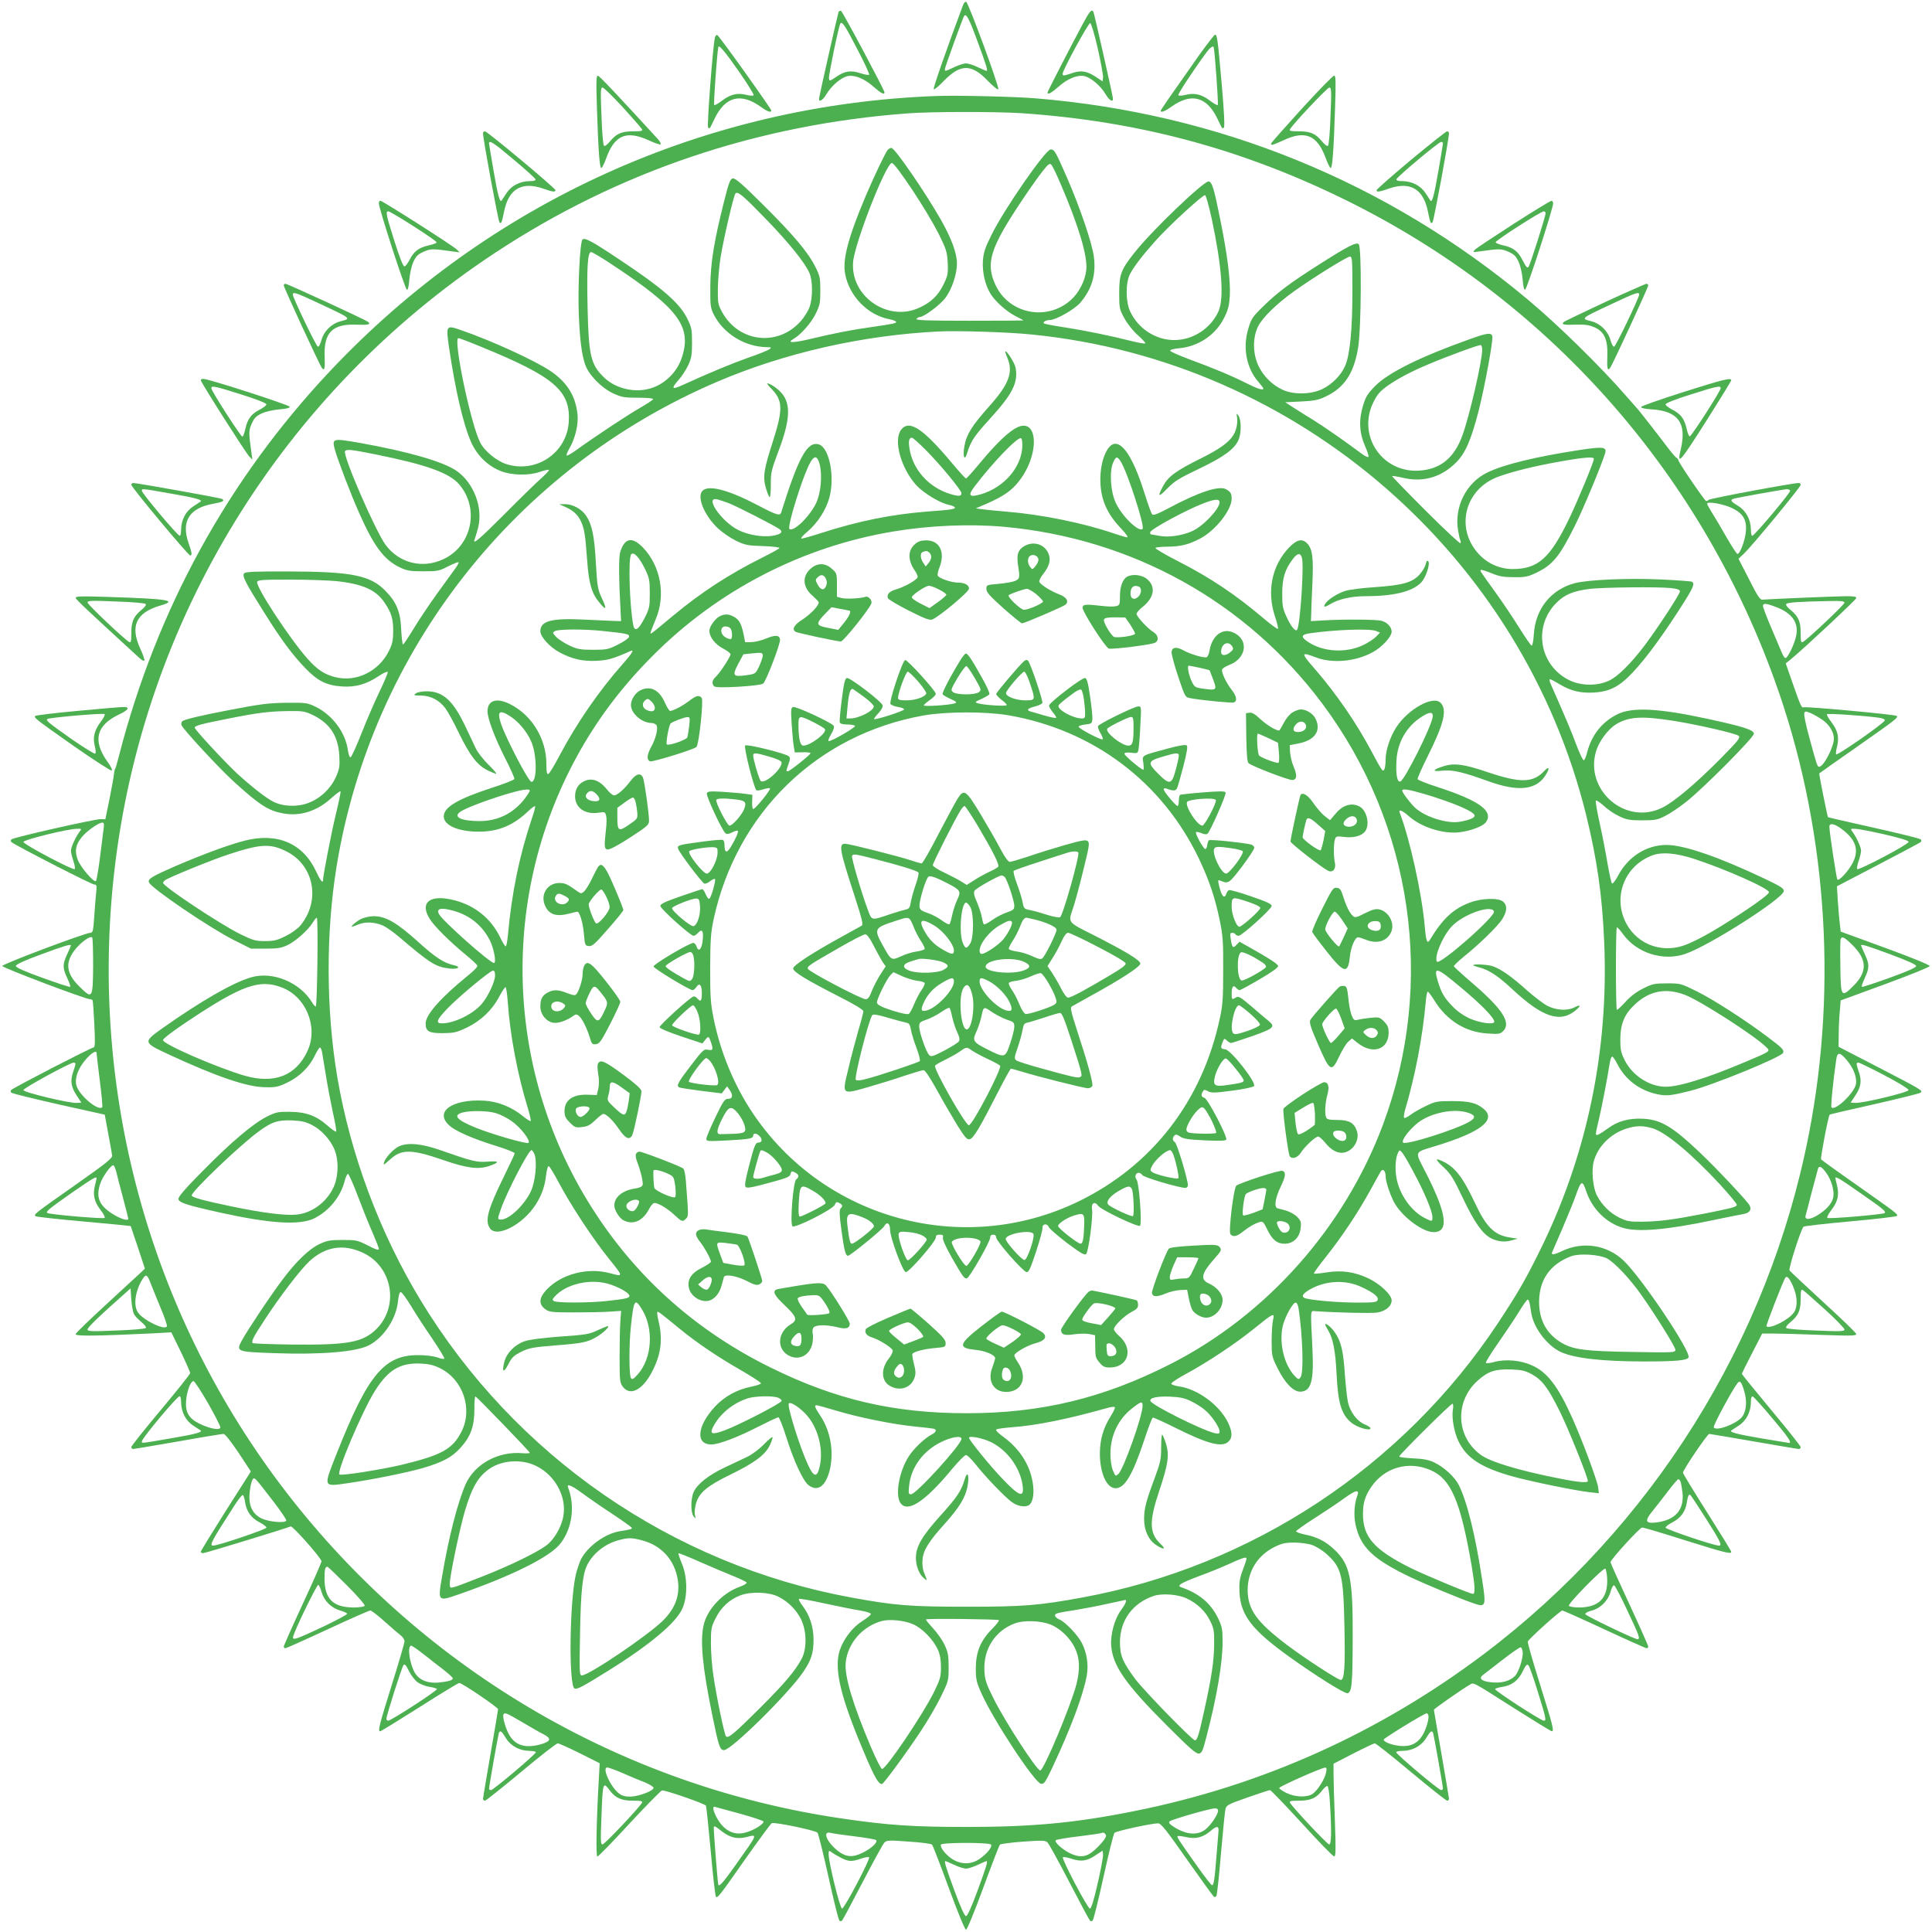 <?xml version="1.0" standalone="no"?>
<!DOCTYPE svg PUBLIC "-//W3C//DTD SVG 20010904//EN"
 "http://www.w3.org/TR/2001/REC-SVG-20010904/DTD/svg10.dtd">
<svg version="1.0" xmlns="http://www.w3.org/2000/svg"
 width="1280pt" height="1280pt" viewBox="0 0 1280 1280"
 preserveAspectRatio="xMidYMid meet">
<g transform="translate(0,1280) scale(0.1,-0.1)"
fill="#4caf50" stroke="none">
<path d="M6381 12768 c-106 -283 -200 -552 -195 -559 3 -5 33 19 67 55 111
114 184 114 293 -1 34 -35 65 -60 68 -54 8 13 -198 574 -213 579 -6 2 -15 -7
-20 -20z m96 -244 c58 -156 69 -194 59 -194 -2 0 -28 11 -58 25 -29 14 -64 25
-78 25 -14 0 -49 -11 -78 -25 -62 -29 -62 -29 -62 -13 0 11 117 335 127 351
14 22 33 -14 90 -169z"/>
<path d="M5556 12722 c-4 -8 -122 -530 -129 -571 -5 -32 22 -19 47 23 33 57
100 114 143 122 47 9 112 -18 172 -72 46 -41 71 -54 71 -36 0 15 -278 536
-288 540 -5 1 -13 -1 -16 -6z m122 -244 c48 -91 84 -169 80 -173 -4 -4 -30 1
-58 10 -63 21 -103 15 -161 -25 -42 -28 -44 -29 -47 -9 -3 20 64 344 75 362
11 19 30 -8 111 -165z"/>
<path d="M7172 12638 c-89 -166 -232 -445 -232 -451 0 -17 26 -3 71 37 60 54
125 81 172 72 43 -8 110 -65 143 -122 25 -42 52 -55 47 -23 -6 40 -124 563
-129 571 -12 19 -25 4 -72 -84z m101 -159 c20 -90 36 -176 35 -191 l-3 -27
-44 29 c-58 39 -99 46 -157 26 -56 -19 -64 -20 -64 -5 0 24 172 340 183 336 7
-2 29 -77 50 -168z"/>
<path d="M4736 12548 c-14 -62 -53 -584 -45 -592 11 -12 9 -14 43 57 70 147
173 174 304 81 45 -33 72 -43 72 -26 -1 13 -346 496 -358 500 -6 2 -14 -7 -16
-20z m157 -218 c59 -85 104 -157 100 -161 -5 -5 -27 -3 -50 3 -58 14 -104 3
-158 -38 -25 -19 -49 -33 -53 -30 -6 3 19 348 27 384 4 18 43 -28 134 -158z"/>
<path d="M7947 12438 c-192 -272 -257 -366 -257 -372 0 -14 28 -4 72 28 131
93 234 66 304 -81 34 -71 32 -69 43 -57 6 5 0 121 -15 289 -27 303 -30 325
-44 325 -5 0 -51 -60 -103 -132z m94 50 c7 -25 33 -381 27 -384 -4 -3 -28 11
-53 30 -54 41 -100 52 -158 38 -23 -6 -45 -8 -50 -3 -6 6 99 166 190 289 20
26 40 41 44 30z"/>
<path d="M3955 12078 c9 -282 18 -393 29 -391 5 1 20 30 32 64 56 155 134 187
283 119 39 -18 74 -30 78 -26 4 3 -5 19 -18 34 -252 275 -386 418 -397 420
-12 3 -13 -30 -7 -220z m171 12 c65 -72 122 -137 127 -145 7 -13 -3 -15 -58
-15 -77 0 -111 -15 -154 -67 -19 -23 -34 -34 -40 -28 -5 6 -13 94 -16 198 -7
161 -6 187 7 187 8 0 68 -59 134 -130z"/>
<path d="M8625 12080 c-110 -121 -201 -224 -203 -230 -6 -16 11 -12 82 21 145
68 224 33 280 -120 12 -34 27 -63 32 -64 11 -2 20 109 29 391 6 185 5 222 -6
221 -8 0 -104 -99 -214 -219z m190 -47 c-3 -104 -11 -192 -16 -198 -6 -6 -21
5 -40 28 -43 52 -77 67 -154 67 -55 0 -65 3 -58 14 20 36 247 276 260 276 14
0 15 -23 8 -187z"/>
<path d="M6205 12164 c-1534 -56 -2963 -703 -4016 -1820 -677 -718 -1151
-1581 -1400 -2549 -11 -44 -23 -84 -26 -89 -4 -5 -7 -21 -8 -35 -1 -14 -14
-87 -29 -162 l-28 -137 -32 1 c-40 0 -578 -121 -590 -134 -6 -6 -6 -12 0 -18
20 -19 531 -281 548 -281 17 0 18 -6 13 -57 -4 -32 -9 -104 -13 -160 -6 -90
-9 -103 -25 -103 -33 0 -584 -207 -584 -220 0 -11 551 -220 581 -220 7 0 15
-3 17 -7 3 -5 8 -77 12 -160 6 -123 5 -153 -6 -153 -14 0 -528 -265 -544 -281
-6 -6 -6 -12 0 -18 6 -6 147 -40 314 -78 l305 -68 23 -125 c13 -69 25 -135 26
-146 2 -18 -44 -54 -243 -194 -273 -192 -280 -197 -263 -208 6 -4 150 -20 319
-35 170 -15 309 -29 310 -30 0 -1 22 -65 48 -142 l46 -140 -27 -26 c-16 -14
-118 -109 -228 -210 -110 -101 -202 -190 -204 -198 -3 -14 131 -13 509 5 l125
7 63 -129 c34 -71 62 -134 62 -141 0 -7 -88 -117 -195 -245 -107 -128 -195
-238 -195 -245 0 -7 6 -13 13 -13 6 0 140 23 297 50 156 28 292 50 301 50 10
0 48 -49 99 -124 l82 -125 -166 -261 c-91 -144 -166 -266 -166 -271 0 -5 7 -9
16 -9 13 0 518 154 580 177 13 5 204 -211 204 -231 0 -8 -56 -136 -125 -284
-69 -149 -125 -275 -125 -281 0 -6 5 -11 11 -11 5 0 131 56 279 125 148 69
276 125 283 125 8 0 50 -32 93 -71 44 -39 91 -80 107 -92 15 -11 27 -30 27
-41 0 -11 -38 -142 -85 -291 -84 -270 -93 -305 -76 -305 5 0 122 72 261 160
138 88 256 160 263 160 18 0 257 -162 257 -174 0 -6 -23 -139 -50 -296 -27
-157 -50 -291 -50 -297 0 -7 6 -13 13 -13 6 0 114 86 239 190 125 105 235 190
243 190 8 0 74 -30 147 -66 l131 -66 -6 -111 c-16 -283 -20 -507 -9 -507 6 0
102 98 212 218 111 119 208 218 216 220 18 4 282 -87 291 -101 3 -5 17 -141
32 -302 14 -162 30 -297 34 -301 11 -11 21 1 196 251 89 126 167 232 174 236
17 9 288 -47 303 -63 6 -7 39 -139 73 -293 34 -154 66 -284 72 -289 6 -6 12
-6 18 0 5 5 66 119 136 254 70 135 135 253 144 262 15 16 29 17 161 7 80 -5
149 -14 155 -20 5 -5 55 -134 111 -287 58 -158 107 -277 114 -277 7 0 56 119
114 277 56 153 106 282 111 287 6 5 75 14 155 20 131 9 147 8 161 -7 9 -9 74
-127 144 -262 70 -135 131 -249 136 -254 6 -6 12 -6 18 0 6 5 38 135 72 289
34 154 66 285 73 292 11 12 245 63 289 63 19 0 54 -44 192 -241 93 -132 173
-243 178 -246 5 -3 12 0 16 6 4 6 18 132 30 279 13 147 26 280 30 296 6 26 17
32 145 77 77 27 144 49 150 49 6 0 101 -99 211 -219 110 -121 206 -220 214
-220 11 -1 12 38 5 236 -5 131 -9 270 -9 308 l0 70 130 67 c72 37 136 67 143
68 7 0 115 -85 240 -190 125 -104 233 -190 240 -190 6 0 12 6 12 13 0 6 -23
140 -50 297 -27 157 -50 288 -50 292 0 7 187 137 237 166 29 16 9 26 302 -160
128 -81 237 -148 242 -148 17 0 8 35 -77 307 -47 150 -84 279 -82 287 4 16
215 206 229 206 5 0 131 -56 279 -125 148 -69 274 -125 279 -125 6 0 11 5 11
11 0 6 -56 132 -125 281 -69 148 -125 273 -125 278 0 17 194 230 210 230 8 0
137 -38 285 -85 268 -84 305 -93 305 -76 0 5 -72 122 -160 261 -88 139 -160
257 -160 263 0 18 162 257 174 257 6 0 139 -23 296 -50 157 -27 291 -50 298
-50 6 0 12 6 12 13 0 6 -88 117 -195 245 -107 129 -195 237 -195 240 1 4 31
66 68 137 l67 130 75 0 c41 0 182 -4 313 -9 205 -7 238 -6 235 6 -1 8 -100
103 -218 211 -118 109 -219 203 -224 210 -8 12 75 272 93 290 4 4 143 20 309
35 166 15 305 31 309 36 11 10 1 17 -267 206 -126 88 -232 165 -235 169 -5 9
48 288 57 296 2 3 137 34 299 70 162 37 299 71 304 76 14 15 8 18 -283 169
l-261 135 1 80 c0 44 3 113 7 154 l6 73 295 108 c168 62 295 113 295 120 0 7
-127 59 -295 120 l-295 108 -6 54 c-4 29 -9 96 -13 149 l-6 97 272 142 c150
78 277 146 283 151 6 6 6 12 0 18 -6 6 -145 40 -310 77 -165 37 -302 68 -304
70 -4 4 -61 287 -58 290 1 1 112 80 247 174 264 185 278 196 266 207 -8 9
-606 64 -617 57 -12 -7 -21 12 -71 156 l-47 135 37 30 c81 66 427 390 430 402
3 10 -14 13 -65 13 -62 0 -512 -19 -557 -23 -15 -2 -34 27 -88 135 l-70 136
36 34 c53 50 376 441 376 456 0 6 -5 12 -12 12 -41 0 -594 -103 -599 -112 -4
-6 -11 -9 -16 -7 -12 5 -183 256 -183 269 0 5 -6 13 -13 17 -7 4 -35 37 -62
73 -54 72 -187 242 -195 250 -3 3 -36 41 -75 85 -173 199 -452 472 -649 637
-931 780 -2050 1238 -3271 1337 -135 11 -513 20 -650 15z m565 -114 c774 -53
1458 -237 2145 -575 1326 -653 2334 -1781 2840 -3175 343 -944 424 -2015 229
-3015 -266 -1368 -1039 -2604 -2155 -3445 -692 -521 -1470 -871 -2314 -1039
-387 -78 -674 -105 -1110 -105 -354 0 -519 11 -820 55 -1486 215 -2829 1015
-3735 2224 -865 1155 -1256 2597 -1094 4040 187 1672 1112 3179 2524 4110 817
539 1739 850 2735 924 160 12 587 12 755 1z m5090 -2502 c0 -16 -237 -298
-251 -298 -5 0 -9 19 -9 43 -1 65 -32 123 -84 155 -47 28 -55 39 -33 47 18 7
328 62 355 64 12 0 22 -5 22 -11z m-381 -116 c71 -36 94 -76 88 -153 -5 -59
-39 -149 -56 -149 -5 0 -39 52 -75 115 -36 63 -79 136 -96 162 -16 26 -30 51
-30 56 0 18 114 -3 169 -31z m741 -625 c0 -13 -243 -242 -275 -260 -13 -7 -15
3 -15 58 0 77 -15 111 -67 154 -24 20 -34 34 -28 40 10 10 85 15 288 19 75 2
97 -1 97 -11z m-455 -28 c110 -41 155 -107 134 -196 -12 -54 -55 -143 -70
-143 -5 0 -17 17 -25 38 -9 20 -40 94 -70 165 -30 70 -54 134 -54 142 0 20 19
19 85 -6z m309 -748 c45 -31 76 -81 76 -124 0 -56 -68 -186 -97 -187 -13 0
-15 7 -68 202 -21 76 -35 145 -31 153 5 14 9 14 41 1 19 -8 54 -28 79 -45z
m374 14 c27 -4 42 -11 39 -18 -6 -20 -314 -234 -322 -225 -3 3 -1 26 6 52 15
61 5 106 -37 161 -19 25 -33 49 -30 53 4 7 243 -9 344 -23z m-11763 -747 c-3
-29 -15 -115 -24 -190 -10 -76 -21 -141 -25 -145 -13 -13 -103 92 -121 141
-22 58 -14 100 27 150 33 41 112 96 136 96 12 0 13 -10 7 -52z m11512 13 c97
-70 121 -139 80 -223 -27 -55 -92 -127 -104 -115 -6 7 -52 308 -53 350 0 26
32 21 77 -12z m-11671 -23 c-26 -36 -56 -101 -56 -124 0 -11 7 -42 16 -68 9
-26 13 -50 9 -54 -10 -10 -340 164 -340 180 0 14 290 86 354 87 33 1 33 1 17
-21z m11959 -16 c108 -25 160 -41 160 -50 0 -16 -330 -190 -340 -180 -4 4 0
28 9 54 9 26 16 57 16 68 0 23 -30 88 -56 124 -16 22 -16 22 17 21 19 0 106
-17 194 -37z m-11868 -877 c-2 -212 -5 -216 -89 -133 -87 85 -98 154 -38 237
39 54 111 107 121 89 4 -7 6 -94 6 -193z m11658 142 c96 -97 97 -176 4 -269
-80 -80 -84 -74 -86 127 -2 94 -1 176 2 183 8 22 25 13 80 -41z m-11805 -1 c0
-2 -11 -28 -25 -58 -31 -67 -31 -90 0 -157 14 -30 23 -56 20 -59 -3 -3 -85 24
-182 59 -122 44 -178 69 -178 79 0 10 53 35 165 76 150 56 200 71 200 60z
m12055 -59 c113 -42 170 -68 170 -77 0 -10 -58 -36 -178 -79 -97 -35 -179 -62
-182 -59 -3 3 6 29 20 59 31 67 31 90 0 157 -14 30 -25 56 -25 58 0 11 38 -1
195 -59z m-11885 -654 c0 -5 9 -86 21 -181 12 -94 20 -175 16 -178 -28 -28
-161 87 -172 150 -10 49 15 112 66 170 36 41 69 60 69 39z m11594 -45 c46 -53
70 -117 62 -161 -11 -59 -138 -179 -162 -154 -6 6 11 177 32 320 7 48 24 47
68 -5z m-11734 -26 c0 -5 -7 -30 -16 -56 -20 -58 -13 -99 26 -157 l29 -44 -27
-2 c-46 -5 -357 70 -357 85 0 13 308 181 333 182 6 0 12 -4 12 -8z m11985 -76
c88 -46 160 -90 160 -98 0 -15 -311 -90 -357 -85 l-27 2 29 44 c39 58 46 99
26 157 -19 57 -20 64 -3 64 6 0 84 -38 172 -84z m-11715 -638 c5 -24 26 -102
45 -174 19 -73 35 -134 35 -138 0 -18 -54 -1 -107 33 -88 57 -109 111 -78 202
16 45 69 119 85 119 5 0 14 -19 20 -42z m11329 -8 c35 -48 55 -118 47 -162 -8
-42 -48 -86 -109 -122 -50 -29 -83 -29 -74 2 3 9 21 80 41 157 21 77 39 146
41 153 8 21 24 13 54 -28z m-11459 -36 c0 -3 -5 -25 -11 -49 -15 -61 -5 -106
37 -161 20 -25 32 -50 27 -53 -9 -8 -370 23 -380 33 -10 10 11 27 166 136 135
93 161 109 161 94z m11695 -105 c144 -100 162 -115 151 -126 -9 -9 -370 -40
-379 -32 -5 3 7 28 27 53 42 55 52 100 37 161 -6 24 -11 47 -11 50 0 14 34 -7
175 -106z m-11337 -591 c11 -29 41 -102 66 -163 26 -60 44 -115 42 -122 -12
-30 -158 40 -193 93 -31 47 -16 147 33 222 21 33 30 28 52 -30z m10879 -14
c31 -68 35 -140 9 -178 -32 -49 -161 -114 -183 -93 -4 5 106 289 124 320 11
18 26 3 50 -49z m-10989 -191 c6 -12 29 -35 49 -52 23 -19 34 -34 28 -40 -6
-5 -94 -13 -197 -16 -161 -7 -188 -6 -188 7 0 13 76 87 230 223 l55 49 5 -75
c3 -40 11 -84 18 -96z m11201 33 c72 -65 131 -126 131 -134 0 -13 -25 -14
-187 -7 -104 3 -192 11 -198 16 -6 6 5 21 28 40 52 43 67 77 67 154 0 54 3 65
14 58 8 -4 73 -62 145 -127z m-10711 -622 c45 -79 82 -152 82 -160 0 -23 -70
-10 -139 24 -71 35 -94 76 -88 152 5 64 30 130 49 130 7 -1 50 -66 96 -146z
m10178 79 c19 -64 15 -127 -11 -166 -31 -47 -179 -104 -191 -73 -5 12 126 254
158 293 16 20 26 7 44 -54z m-10356 -75 c1 -64 31 -122 82 -154 24 -16 45 -30
47 -31 16 -11 -36 -25 -195 -52 -209 -36 -194 -34 -194 -20 0 20 234 299 250
299 6 0 10 -19 10 -42z m10542 -104 c105 -124 132 -164 111 -164 -3 0 -87 14
-187 31 -159 27 -211 41 -195 52 2 1 23 15 47 31 51 32 81 90 82 154 0 30 4
42 13 40 6 -3 65 -67 129 -144z m-9922 -563 c44 -58 79 -110 77 -115 -7 -18
-109 -10 -160 12 -64 29 -92 87 -83 174 3 33 11 69 17 81 14 25 8 31 149 -152z
m9314 142 c4 -9 9 -42 13 -73 12 -114 -48 -182 -176 -197 -70 -8 -76 11 -24
74 22 27 67 85 102 131 34 45 66 82 70 82 5 0 12 -8 15 -17z m-9510 -137 c9
-60 42 -105 96 -132 25 -13 45 -28 45 -35 0 -11 -319 -119 -352 -119 -28 0
-16 23 145 273 24 37 47 65 51 62 5 -2 12 -25 15 -49z m9681 -111 c94 -149
107 -175 83 -175 -34 0 -353 108 -353 119 0 7 20 22 45 35 53 27 86 70 95 129
9 51 14 62 26 50 5 -5 52 -76 104 -158z m-9006 -439 c71 -71 121 -129 117
-135 -4 -6 -36 -11 -74 -11 -136 1 -191 56 -192 191 0 61 4 79 19 79 4 0 62
-56 130 -124z m8349 46 c6 -129 -54 -191 -185 -192 -35 0 -65 5 -69 11 -8 13
225 251 241 246 5 -2 11 -31 13 -65z m-8518 -88 c17 -60 64 -107 124 -124 25
-7 46 -17 46 -22 0 -5 -64 -39 -142 -77 -228 -107 -231 -108 -207 -49 35 89
149 318 157 318 5 0 15 -21 22 -46z m8652 -125 c80 -169 87 -189 66 -189 -22
1 -341 154 -345 166 -2 6 16 17 41 23 59 15 109 64 126 125 7 26 18 45 24 43
6 -2 46 -77 88 -168z m-7957 -303 c28 -23 79 -62 113 -88 34 -27 62 -52 62
-57 0 -13 -26 -21 -90 -28 -83 -8 -144 20 -170 81 -23 50 -36 127 -26 152 6
15 8 15 33 -2 15 -9 50 -36 78 -58z m7263 31 c5 -41 -26 -136 -52 -162 -34
-34 -94 -49 -161 -40 -63 7 -81 27 -46 51 11 8 69 53 128 99 60 47 113 83 118
81 6 -1 11 -15 13 -29z m-7319 -204 c18 -12 52 -25 77 -29 24 -3 46 -10 49
-14 6 -9 -304 -210 -323 -210 -7 0 -12 6 -12 12 0 22 102 342 113 356 8 10 17
1 37 -40 15 -30 41 -63 59 -75z m7420 -63 c55 -177 57 -190 39 -190 -19 0
-329 201 -323 210 3 4 25 11 49 14 63 10 106 43 135 104 20 41 28 49 37 39 7
-6 35 -86 63 -177z m-6727 -201 c57 -34 120 -70 141 -80 51 -27 47 -45 -15
-64 -103 -30 -172 -11 -213 59 -25 42 -48 124 -39 138 9 14 20 9 126 -53z
m6001 49 c7 -22 -13 -91 -38 -134 -33 -55 -81 -78 -151 -71 -56 6 -107 26
-107 42 0 8 268 173 285 174 3 1 8 -5 11 -11z m-6111 -154 c32 -52 90 -83 156
-84 23 0 42 -4 42 -9 0 -13 -282 -251 -297 -251 -7 0 -13 5 -13 10 0 15 60
353 65 368 8 21 19 13 47 -34z m6143 34 c5 -15 65 -353 65 -368 0 -5 -6 -10
-12 -10 -16 0 -298 238 -298 251 0 5 19 9 43 9 65 1 123 32 155 84 28 47 39
55 47 34z m-5368 -266 c48 -21 114 -49 146 -61 31 -13 57 -29 57 -36 0 -20
-99 -57 -152 -58 -34 -1 -56 5 -76 20 -56 42 -116 173 -79 173 9 0 56 -17 104
-38z m4659 6 c-8 -43 -54 -116 -87 -141 -37 -27 -117 -25 -178 5 -25 13 -46
27 -46 32 0 10 279 134 304 135 10 1 12 -7 7 -31z m-4747 -119 c38 -51 78 -69
154 -69 55 0 67 -3 60 -14 -20 -35 -248 -276 -261 -276 -13 0 -14 25 -7 188 8
225 10 230 54 171z m4772 -80 c12 -193 10 -279 -5 -279 -12 0 -240 243 -259
276 -7 11 5 14 60 14 77 0 116 18 154 70 13 16 28 29 34 27 5 -2 13 -49 16
-108z m-3916 -73 c87 -24 161 -48 163 -54 5 -15 -63 -58 -115 -72 -83 -25
-153 14 -201 110 -17 35 -21 61 -9 60 1 0 74 -20 162 -44z m3175 17 c0 -24
-49 -97 -83 -123 -53 -42 -129 -36 -211 17 -28 18 -35 28 -27 36 12 12 261 84
299 86 15 1 22 -5 22 -16z m-3285 -138 c55 -41 100 -51 161 -36 75 19 78 27
-73 -186 -79 -112 -109 -146 -114 -130 -5 16 -33 379 -30 383 7 7 8 6 56 -31z
m3288 4 c-1 -13 -7 -85 -13 -159 -13 -164 -18 -200 -30 -200 -5 0 -52 60 -103
133 -116 164 -131 186 -125 192 3 3 28 0 56 -6 63 -15 111 -3 162 40 40 35 56
35 53 0z m-2413 -35 c74 -9 139 -20 144 -25 15 -13 -31 -56 -91 -85 -64 -31
-107 -28 -159 11 -75 58 -109 136 -51 122 12 -4 83 -14 157 -23z m1668 4 c2
-9 -21 -41 -51 -71 -64 -66 -104 -78 -171 -53 -54 21 -125 81 -111 94 6 5 75
17 155 26 80 10 147 20 149 22 9 8 26 -3 29 -18z m-762 -59 c9 -15 -25 -59
-75 -94 -78 -55 -178 -32 -244 57 -11 14 -16 31 -13 37 10 15 322 15 332 0z
m-991 -89 c49 -24 68 -25 129 -4 26 9 50 13 54 9 10 -10 -164 -340 -179 -340
-14 0 -88 302 -89 359 0 28 1 28 23 12 12 -9 40 -25 62 -36z m1697 -170 c-25
-109 -42 -165 -51 -165 -15 0 -189 330 -179 340 4 4 30 -1 58 -10 63 -21 103
-15 161 25 l44 29 3 -27 c1 -15 -15 -101 -36 -192z m-950 125 c29 -14 64 -25
78 -25 14 0 49 11 78 25 30 14 56 25 58 25 10 0 -1 -37 -59 -195 -41 -111 -68
-170 -77 -170 -9 0 -36 59 -77 170 -58 158 -69 195 -59 195 2 0 28 -11 58 -25z"/>
<path d="M5882 11808 c-18 -23 -88 -170 -145 -303 -116 -274 -156 -423 -138
-518 27 -149 150 -275 294 -302 20 -4 40 -11 43 -16 6 -10 -11 -14 -156 -35
-133 -18 -258 -43 -417 -81 -106 -25 -153 -26 -108 0 48 27 117 104 148 166
29 59 32 74 32 156 0 82 -3 97 -32 155 -47 96 -146 214 -347 413 -134 134
-184 177 -200 175 -18 -3 -26 -22 -59 -153 -67 -266 -89 -405 -91 -560 -1
-128 1 -144 22 -187 65 -129 207 -217 355 -218 29 -1 30 -2 14 -14 -9 -7 -72
-33 -140 -56 -107 -38 -253 -98 -439 -183 -67 -31 -73 -21 -22 36 20 22 48 65
63 96 22 48 26 69 26 151 0 88 -3 101 -33 162 -49 99 -164 200 -443 385 -185
124 -235 151 -250 136 -17 -16 -32 -327 -24 -503 7 -162 18 -252 41 -323 23
-69 107 -156 186 -193 57 -26 73 -29 166 -29 63 0 101 -4 99 -10 -2 -5 -42
-32 -88 -58 -82 -47 -307 -196 -421 -279 -32 -23 -60 -39 -64 -36 -3 4 6 26
20 50 37 63 60 161 52 225 -14 123 -70 211 -179 285 -102 69 -396 204 -599
273 -92 32 -94 28 -73 -117 42 -286 96 -518 149 -633 39 -85 111 -154 194
-186 74 -29 186 -31 260 -5 29 10 56 16 59 13 3 -3 -19 -27 -48 -53 -30 -26
-139 -132 -242 -236 -177 -177 -219 -212 -202 -170 4 9 14 44 23 77 33 134
-30 297 -144 376 -89 61 -318 127 -642 185 -178 31 -183 30 -164 -43 19 -69
107 -300 163 -425 97 -219 165 -308 268 -357 49 -23 69 -26 156 -26 93 0 105
2 164 33 35 17 66 30 69 27 3 -2 -7 -22 -22 -42 -15 -21 -69 -96 -121 -167
-51 -71 -121 -175 -155 -232 -35 -57 -66 -104 -70 -104 -4 0 -9 44 -12 98 -4
116 -31 183 -104 257 -99 103 -224 128 -641 129 -218 1 -285 -2 -295 -12 -16
-16 6 -60 131 -258 113 -181 187 -281 274 -371 82 -85 140 -114 243 -121 90
-6 162 15 240 67 33 22 61 35 63 29 2 -5 -23 -65 -55 -131 -32 -67 -86 -191
-119 -276 -34 -85 -66 -156 -72 -158 -6 -2 -14 17 -18 46 -16 118 -102 233
-213 288 -54 26 -64 28 -182 27 -129 -1 -185 -8 -405 -51 -178 -34 -286 -60
-298 -72 -5 -5 -7 -16 -5 -24 4 -22 257 -295 353 -381 167 -151 225 -188 321
-205 113 -21 225 15 320 102 30 27 57 47 60 44 3 -2 -11 -69 -30 -148 -29
-118 -86 -411 -86 -441 0 -24 -19 0 -47 61 -86 184 -257 257 -473 201 -108
-28 -265 -86 -455 -167 -158 -69 -187 -86 -178 -109 14 -38 405 -303 562 -382
l114 -57 96 0 c77 0 105 4 143 22 53 24 138 99 169 149 11 19 24 34 28 34 10
0 3 -584 -7 -588 -4 -1 -15 11 -24 26 -79 133 -261 209 -404 167 -119 -34
-334 -158 -586 -336 -132 -94 -132 -95 42 -176 313 -145 517 -215 635 -216 71
-2 88 2 147 30 81 38 147 103 183 178 14 30 30 55 35 55 5 0 11 -15 14 -32 3
-18 15 -89 26 -158 11 -69 32 -178 46 -243 15 -65 24 -121 21 -124 -3 -3 -30
15 -59 41 -74 65 -142 89 -248 90 -77 1 -92 -2 -150 -31 -91 -45 -237 -168
-428 -362 -117 -118 -162 -171 -160 -185 4 -24 53 -40 278 -90 331 -73 525
-85 622 -38 98 49 175 143 202 249 6 24 16 45 21 46 5 1 35 -65 66 -148 31
-82 75 -192 98 -243 22 -51 41 -99 41 -107 0 -10 -21 -4 -72 23 -69 35 -78 37
-168 37 -83 0 -103 -4 -153 -27 -68 -32 -154 -114 -243 -233 -77 -101 -232
-334 -270 -403 -42 -77 -39 -78 212 -87 311 -11 543 8 628 52 99 51 183 179
193 294 4 37 10 59 18 59 7 0 37 -42 68 -92 30 -51 94 -149 141 -217 46 -69
83 -128 80 -132 -2 -5 -24 -1 -47 8 -24 8 -76 15 -122 15 -228 2 -335 -126
-540 -641 -95 -241 -99 -231 72 -207 157 23 388 69 495 100 129 38 192 71 247
132 69 75 94 144 94 257 -1 48 3 87 7 85 12 -5 360 -365 360 -373 0 -4 -21 -5
-47 -3 -161 15 -318 -71 -378 -205 -53 -121 -112 -350 -156 -610 -29 -170 -30
-169 116 -118 350 122 603 248 669 336 77 100 97 248 50 369 -11 29 20 17 91
-35 39 -29 127 -90 197 -136 71 -47 130 -89 133 -94 6 -9 -7 -13 -80 -24 -96
-16 -211 -99 -256 -186 -10 -21 -26 -67 -34 -101 -42 -184 -48 -740 -8 -755
17 -7 54 13 218 115 280 174 453 319 496 415 35 79 34 209 -3 297 -15 35 -25
66 -23 69 3 2 67 -23 142 -57 76 -33 176 -76 222 -94 47 -19 86 -38 88 -43 2
-6 -19 -18 -46 -28 -114 -40 -217 -150 -240 -257 -23 -105 -6 -278 55 -578 45
-222 53 -247 81 -247 48 0 428 375 524 517 54 79 69 126 69 217 -1 85 -25 160
-75 225 -15 20 -25 39 -22 43 4 3 80 -10 169 -30 90 -19 196 -41 236 -47 42
-7 72 -17 72 -23 -1 -7 -26 -28 -57 -47 -64 -40 -124 -118 -149 -192 -37 -113
-2 -280 121 -583 101 -247 131 -304 158 -305 10 0 159 202 257 350 46 69 106
172 134 230 50 102 51 106 51 195 0 77 -4 98 -27 148 -15 31 -50 81 -77 110
-28 30 -49 56 -46 58 7 7 476 2 483 -5 3 -4 -17 -30 -46 -59 -76 -77 -106
-151 -107 -257 0 -76 4 -94 36 -166 78 -177 354 -596 396 -602 20 -3 29 10 74
105 124 264 205 481 229 611 13 73 1 150 -32 216 -26 52 -111 141 -148 156
-17 7 -30 19 -30 26 0 15 5 17 145 39 55 9 149 27 209 41 60 13 110 24 112 24
12 0 -1 -30 -27 -65 -44 -58 -73 -162 -67 -240 11 -132 96 -254 370 -528 148
-148 193 -188 211 -185 19 3 26 17 49 108 69 262 108 492 108 632 0 82 -3 100
-29 155 -48 100 -126 166 -245 207 -32 11 -4 28 124 76 63 23 153 60 199 81
46 22 90 39 99 39 16 0 16 1 -19 -95 -17 -48 -20 -76 -17 -137 9 -152 85 -249
332 -426 167 -120 364 -244 383 -240 29 5 34 57 35 358 2 405 -17 496 -123
595 -58 54 -113 82 -192 98 -34 7 -61 17 -60 22 2 6 57 45 123 87 67 43 156
102 198 133 76 55 101 59 84 14 -19 -49 -24 -128 -12 -186 32 -152 113 -231
360 -350 101 -48 329 -143 419 -174 85 -30 88 -24 61 152 -44 293 -100 521
-155 630 -28 55 -97 118 -163 150 -35 17 -71 24 -139 27 -51 2 -93 8 -93 12 0
12 341 350 353 350 5 0 7 -18 2 -45 -7 -53 9 -142 37 -202 53 -112 149 -175
353 -233 125 -35 418 -95 514 -106 l64 -7 -5 39 c-6 47 -108 319 -171 459 -94
210 -166 304 -267 349 -75 34 -174 43 -248 23 -29 -8 -55 -11 -58 -6 -2 4 33
62 80 129 46 66 108 158 137 205 28 47 56 85 60 85 9 0 14 -19 23 -83 13 -99
103 -220 196 -264 91 -42 276 -63 555 -63 208 0 285 7 292 27 16 40 -309 525
-429 640 -110 106 -273 131 -412 63 -48 -23 -71 -26 -63 -7 3 6 34 80 70 162
35 83 75 179 87 215 35 100 44 104 69 28 39 -117 132 -210 244 -243 100 -30
292 -13 600 52 94 19 184 38 199 40 39 7 54 28 40 56 -12 26 -222 249 -332
353 -178 169 -255 215 -371 222 -94 5 -168 -14 -235 -63 -57 -41 -73 -49 -80
-42 -3 2 4 40 15 83 18 73 61 290 76 392 4 23 11 42 16 42 5 0 20 -21 33 -47
54 -107 149 -178 268 -203 61 -12 87 -9 213 22 150 37 607 224 619 253 7 19
-8 34 -103 105 -150 113 -360 248 -469 302 -105 52 -108 53 -197 53 -82 0 -97
-3 -157 -33 -44 -22 -84 -51 -119 -90 -29 -31 -54 -55 -57 -52 -8 7 -8 541 0
546 3 2 22 -18 41 -45 91 -126 266 -181 412 -131 158 54 646 365 653 416 2 17
-17 30 -126 82 -301 143 -535 224 -650 224 -133 0 -254 -76 -321 -202 -18 -34
-37 -58 -41 -53 -5 4 -17 62 -29 128 -11 67 -34 187 -52 268 -18 81 -30 150
-26 153 4 4 27 -12 53 -35 25 -24 71 -55 102 -69 49 -23 70 -27 152 -27 85 0
101 3 152 29 32 16 95 58 140 94 116 92 448 426 448 451 0 25 -70 47 -300 97
-335 73 -509 81 -608 30 -100 -51 -167 -137 -196 -248 -7 -29 -17 -53 -23 -55
-5 -2 -27 43 -48 99 -32 87 -71 180 -171 406 -8 17 -10 32 -5 32 5 0 34 -15
65 -34 73 -44 140 -60 230 -54 105 7 168 41 259 139 84 90 197 244 316 431 81
126 91 151 70 164 -6 3 -100 10 -208 15 -216 10 -482 -2 -569 -25 -157 -42
-260 -171 -270 -339 -3 -47 -9 -76 -15 -74 -6 2 -43 56 -83 120 -40 64 -110
169 -156 232 -108 150 -103 143 -97 149 3 3 34 -7 69 -21 53 -22 81 -27 150
-27 75 -1 93 3 150 30 107 52 153 107 254 311 54 107 178 406 200 479 13 43
-11 46 -160 24 -296 -45 -511 -97 -621 -151 -138 -67 -219 -226 -193 -382 5
-31 12 -62 15 -67 3 -6 4 -14 1 -19 -3 -5 -107 92 -231 216 -124 124 -224 227
-222 229 2 2 37 -3 78 -13 130 -29 249 6 345 102 62 61 100 149 149 338 42
164 100 480 92 501 -9 24 -35 20 -155 -23 -324 -116 -530 -218 -619 -306 -53
-54 -64 -71 -83 -134 -29 -95 -24 -182 15 -269 15 -34 25 -65 21 -69 -3 -4
-21 4 -39 17 -111 83 -256 184 -324 226 -43 26 -103 64 -133 83 l-55 36 105 5
c85 4 116 10 161 32 125 58 189 154 217 325 21 130 24 665 4 685 -16 16 -70
-12 -262 -134 -192 -122 -277 -186 -366 -273 -76 -74 -84 -85 -104 -154 -38
-125 -12 -262 69 -353 17 -20 31 -38 31 -42 0 -14 -36 -3 -110 34 -99 50 -221
101 -379 159 -69 26 -126 51 -128 57 -2 7 21 13 61 17 128 12 242 90 297 203
27 54 33 81 37 147 5 100 -17 276 -64 505 -41 206 -54 246 -76 250 -30 6 -377
-326 -491 -471 -90 -113 -102 -145 -102 -267 0 -101 1 -108 34 -168 20 -37 57
-84 90 -113 30 -27 52 -51 49 -54 -3 -3 -42 3 -86 14 -137 35 -302 69 -441 91
-74 11 -138 23 -144 27 -12 8 13 23 39 23 40 0 162 70 200 113 78 91 107 187
91 307 -11 87 -90 321 -177 521 -77 176 -84 189 -109 189 -34 0 -310 -398
-393 -568 -42 -84 -52 -115 -56 -171 -5 -76 15 -160 52 -220 33 -51 105 -115
165 -146 28 -14 51 -26 51 -28 0 -1 -162 -2 -359 -2 -286 0 -357 3 -349 13 6
6 16 12 23 12 27 0 136 82 169 127 43 58 76 157 76 227 0 68 -36 165 -104 286
-107 188 -308 480 -330 480 -8 0 -18 -6 -24 -12z m161 -264 c65 -97 143 -228
175 -291 52 -106 57 -122 61 -195 3 -72 0 -85 -28 -143 -36 -73 -82 -118 -161
-154 -208 -96 -456 75 -438 303 10 125 218 656 257 656 11 0 61 -67 134 -176z
m985 35 c120 -280 178 -476 169 -567 -8 -73 -49 -153 -104 -201 -159 -141
-410 -90 -498 102 -66 142 -36 242 171 552 51 77 114 166 140 199 39 49 48 56
59 45 8 -8 36 -66 63 -130z m-1949 -235 c148 -153 251 -281 282 -349 24 -51
25 -164 3 -228 -9 -26 -36 -70 -61 -97 -151 -168 -408 -138 -518 61 -28 51
-30 60 -29 159 1 58 9 150 18 205 22 133 86 407 98 422 15 19 47 -8 207 -173z
m2948 11 c68 -317 84 -531 46 -617 -51 -114 -169 -191 -293 -191 -124 0 -240
76 -293 191 -30 65 -30 190 0 247 24 47 83 124 168 219 83 94 315 308 329 303
6 -2 25 -70 43 -152z m-3964 -313 c427 -283 518 -402 458 -600 -26 -87 -87
-159 -169 -199 -113 -55 -265 -29 -355 61 -83 82 -97 145 -104 452 -6 270 0
374 23 374 8 0 74 -39 147 -88z m4897 -174 c0 -255 -17 -420 -48 -492 -28 -63
-85 -121 -150 -153 -75 -37 -191 -39 -263 -6 -69 31 -128 90 -161 158 -38 80
-40 185 -4 260 27 58 123 152 242 237 125 89 347 227 367 228 16 0 17 -17 17
-232z m-2126 -284 c1767 -175 3251 -1462 3676 -3189 71 -290 105 -528 118
-831 32 -728 -116 -1431 -435 -2068 -92 -185 -140 -267 -268 -461 -629 -951
-1631 -1613 -2755 -1819 -289 -53 -391 -61 -765 -61 -374 0 -476 8 -765 61
-1187 218 -2229 938 -2855 1972 -271 448 -463 964 -550 1474 -75 447 -77 953
-5 1398 233 1428 1183 2638 2522 3211 447 191 961 308 1468 333 129 6 458 -4
614 -20z m-3643 -83 c484 -198 592 -291 577 -500 -15 -203 -216 -338 -413
-276 -65 21 -146 87 -174 144 -63 124 -181 691 -144 691 6 0 75 -26 154 -59z
m6629 -17 c0 -75 -83 -436 -131 -568 -54 -150 -146 -225 -286 -234 -246 -16
-413 232 -304 453 26 53 44 73 94 109 65 46 157 95 267 141 127 54 344 134
352 129 4 -3 8 -16 8 -30z m-7334 -694 c342 -69 491 -123 557 -200 136 -160
83 -408 -106 -495 -138 -65 -293 -26 -383 96 -68 94 -285 593 -268 620 9 14
41 11 200 -21z m8074 -30 c0 -19 -102 -266 -160 -388 -129 -270 -209 -342
-379 -342 -87 0 -170 38 -229 105 -153 173 -84 429 138 508 100 36 245 71 415
101 153 27 215 31 215 16z m-8332 -810 c176 -19 263 -58 320 -143 45 -66 57
-106 57 -187 0 -62 -5 -85 -28 -132 -67 -136 -217 -210 -357 -174 -71 18 -119
50 -182 121 -117 131 -346 480 -334 510 4 13 40 15 216 15 116 0 254 -5 308
-10z m8841 -46 c45 -5 61 -11 61 -22 0 -18 -148 -244 -233 -357 -94 -124 -181
-210 -240 -236 -77 -35 -183 -33 -259 4 -194 95 -242 343 -97 502 59 64 119
90 236 104 94 10 446 14 532 5z m-8991 -844 c110 -55 163 -139 170 -266 4 -73
1 -88 -23 -143 -35 -77 -104 -142 -183 -171 -73 -28 -170 -24 -234 10 -49 25
-146 102 -239 187 -81 76 -279 289 -279 302 0 13 44 25 227 61 197 39 265 47
394 49 99 1 110 -1 167 -29z m9012 -36 c152 -24 414 -84 429 -99 13 -13 -3
-32 -115 -146 -163 -165 -311 -291 -391 -330 -241 -120 -515 113 -439 373 19
65 78 145 132 179 84 51 169 57 384 23z m-9190 -866 c182 -93 225 -326 90
-490 -18 -21 -59 -51 -98 -70 -56 -28 -78 -33 -137 -33 -63 0 -79 5 -165 47
-132 65 -510 316 -510 339 0 3 6 11 13 17 19 16 312 136 417 170 217 72 282
75 390 20z m9320 -47 c202 -65 500 -197 500 -222 0 -11 -58 -56 -157 -122
-178 -118 -289 -182 -383 -222 -156 -66 -326 -9 -404 134 -95 175 -14 387 174
455 62 22 152 15 270 -23z m-9356 -852 c163 -60 246 -262 174 -420 -75 -165
-219 -222 -416 -166 -183 53 -542 209 -542 236 0 10 63 58 168 128 353 235
470 277 616 222z m9301 -51 c103 -40 459 -269 535 -344 31 -30 37 -26 -145
-103 -246 -104 -430 -161 -519 -161 -107 0 -223 75 -273 178 -24 48 -28 69
-28 137 1 102 27 166 96 230 98 92 208 112 334 63z m-9099 -861 c60 -30 118
-92 147 -156 33 -72 31 -188 -6 -263 -47 -96 -142 -165 -242 -175 -72 -8 -229
12 -425 53 -193 40 -270 61 -270 74 0 28 328 341 447 426 87 63 123 74 218 71
62 -3 91 -9 131 -30z m8882 -22 c89 -27 256 -166 449 -374 62 -68 112 -128
110 -134 -4 -14 -29 -20 -212 -57 -213 -41 -296 -52 -410 -54 -90 -1 -105 2
-157 27 -62 31 -116 84 -149 149 -26 51 -36 164 -20 223 26 98 110 183 214
217 66 21 110 22 175 3z m-8541 -826 c195 -93 239 -356 84 -507 -89 -86 -189
-104 -557 -100 -139 2 -256 6 -260 10 -10 11 5 41 82 158 97 149 234 328 293
383 106 99 228 118 358 56z m8239 -36 c51 -27 152 -134 228 -242 100 -142 226
-345 226 -364 0 -18 -11 -19 -287 -14 -312 5 -389 15 -468 61 -98 58 -148 149
-148 271 0 145 73 250 212 302 54 20 185 12 237 -14z m-7732 -727 c154 -75
220 -271 143 -422 -59 -115 -131 -155 -397 -219 -141 -33 -396 -73 -411 -64
-22 13 153 424 235 554 88 140 168 187 303 181 53 -2 86 -10 127 -30z m7235
-41 c69 -38 108 -90 187 -250 55 -111 184 -432 184 -457 0 -14 -64 -9 -196 18
-263 52 -448 108 -513 155 -165 119 -175 354 -21 492 69 62 115 77 220 74 72
-3 93 -7 139 -32z m-6623 -596 c143 -54 234 -211 205 -351 -15 -73 -63 -152
-114 -189 -65 -47 -235 -130 -417 -202 -91 -36 -177 -69 -192 -72 -26 -7 -28
-5 -28 24 0 49 66 365 100 480 49 164 91 234 172 286 75 47 185 57 274 24z
m5952 -39 c135 -58 198 -204 272 -634 22 -132 25 -186 9 -186 -19 0 -314 123
-414 172 -241 121 -315 204 -315 357 0 74 14 119 53 177 89 132 248 178 395
114z m-5225 -465 c128 -33 216 -129 237 -259 17 -104 -16 -193 -100 -275 -103
-100 -489 -361 -535 -361 -16 0 -17 17 -12 283 5 278 17 391 49 452 40 76 119
138 207 161 62 17 87 17 154 -1z m4440 -31 c26 -9 70 -36 97 -61 98 -88 110
-139 117 -470 6 -281 0 -363 -24 -363 -19 0 -243 146 -358 233 -200 152 -258
233 -259 362 0 124 65 229 176 285 51 25 73 30 133 30 39 0 92 -7 118 -16z
m-3535 -343 c65 -33 118 -87 149 -149 38 -78 40 -194 4 -262 -43 -81 -112
-162 -277 -327 -171 -170 -209 -202 -224 -187 -11 12 -64 267 -84 405 -9 59
-16 154 -16 211 0 97 2 109 31 166 35 72 91 124 163 152 69 27 192 23 254 -9z
m2704 -11 c69 -32 124 -84 155 -148 26 -52 28 -66 27 -162 -2 -111 -17 -212
-65 -430 -36 -165 -47 -200 -62 -200 -18 0 -334 325 -395 405 -83 112 -102
156 -102 244 0 146 84 261 225 308 55 18 161 10 217 -17z m-1815 -170 c62 -26
135 -101 166 -168 15 -33 21 -68 21 -117 0 -63 -4 -79 -46 -165 -73 -148 -317
-510 -344 -510 -7 0 -39 64 -73 143 -122 288 -177 473 -168 562 13 129 112
242 242 276 50 13 147 3 202 -21z m908 -1 c65 -24 133 -88 166 -156 33 -68 36
-142 10 -244 -37 -141 -216 -569 -239 -569 -23 0 -231 320 -310 478 -49 98
-57 123 -60 182 -8 145 72 268 205 316 58 20 163 17 228 -7z"/>
<path d="M6660 10469 c0 -4 7 -23 15 -42 39 -95 9 -174 -124 -322 -109 -122
-148 -183 -161 -258 -14 -74 1 -108 19 -45 23 76 48 112 150 224 150 164 189
242 169 340 -7 33 -66 124 -68 103z"/>
<path d="M5112 10223 c75 -77 76 -136 9 -346 -61 -189 -68 -236 -47 -310 9
-31 20 -58 25 -61 4 -3 8 34 8 82 -1 81 3 96 52 227 76 201 82 309 19 381 -28
32 -76 64 -95 64 -4 0 9 -17 29 -37z"/>
<path d="M8196 10034 c3 -17 1 -50 -6 -73 -18 -69 -79 -121 -232 -197 -167
-83 -217 -120 -251 -182 -41 -75 -33 -81 27 -18 47 48 77 67 209 130 164 78
238 132 263 193 19 43 18 134 -1 159 -14 18 -14 17 -9 -12z"/>
<path d="M5971 9954 c-54 -69 -3 -256 101 -370 49 -52 154 -116 215 -129 18
-3 35 -11 38 -15 8 -13 -17 -17 -180 -29 -241 -19 -457 -63 -703 -142 -68 -22
-128 -39 -133 -37 -6 2 13 23 42 47 66 57 122 143 144 225 37 137 0 327 -68
351 -77 26 -136 -81 -252 -452 -7 -22 -33 -14 -138 41 -199 106 -335 145 -380
107 -44 -36 6 -163 99 -251 30 -28 84 -65 121 -83 61 -29 79 -32 180 -35 62
-2 110 -8 107 -13 -2 -5 -55 -34 -117 -65 -218 -109 -399 -227 -585 -381 -165
-137 -156 -131 -150 -108 4 11 18 49 33 84 67 159 32 351 -85 473 -71 74 -121
65 -150 -27 -12 -35 -11 -169 3 -425 l2 -35 -45 1 c-25 1 -115 5 -201 9 -215
11 -289 -9 -289 -77 0 -37 62 -105 127 -140 81 -44 156 -61 247 -56 75 4 109
14 224 65 27 12 9 -17 -54 -88 -154 -174 -304 -391 -417 -605 -34 -65 -68
-120 -74 -122 -10 -3 -13 15 -13 66 0 166 -95 323 -239 396 -90 46 -151 27
-151 -47 0 -47 47 -173 116 -309 36 -70 64 -133 62 -139 -2 -6 -69 -33 -148
-58 -229 -75 -320 -129 -320 -190 0 -59 96 -101 231 -101 131 0 230 41 331
138 21 20 40 33 43 31 3 -3 -6 -38 -20 -78 -83 -246 -135 -496 -160 -778 -4
-40 -10 -73 -15 -73 -4 0 -22 29 -39 65 -60 121 -165 205 -298 240 -164 43
-237 -13 -164 -126 32 -49 129 -146 236 -234 39 -32 73 -64 77 -71 5 -8 -18
-32 -65 -70 -175 -142 -277 -257 -277 -314 0 -53 20 -65 112 -65 75 1 91 4
161 37 93 45 168 116 215 206 18 34 37 62 41 62 5 0 11 -44 15 -97 15 -219 64
-479 132 -701 14 -46 23 -86 20 -89 -3 -3 -26 11 -50 31 -77 63 -168 99 -261
104 -208 11 -327 -72 -231 -162 40 -39 159 -91 322 -141 63 -20 114 -40 114
-46 0 -5 -33 -76 -73 -157 -105 -214 -126 -290 -91 -340 45 -65 218 24 303
157 39 61 61 121 69 196 4 33 12 60 17 59 6 0 38 -54 73 -120 77 -144 223
-366 326 -493 98 -121 98 -121 6 -96 -149 40 -324 -7 -421 -112 -49 -53 -51
-94 -6 -127 26 -19 42 -21 190 -21 89 0 196 2 237 5 l75 5 -5 -70 c-3 -38 -5
-145 -5 -237 0 -154 2 -169 21 -195 48 -64 129 -24 192 95 60 113 74 213 47
331 -9 35 -13 66 -10 69 5 5 18 -5 150 -113 108 -89 253 -187 409 -276 71 -41
128 -79 128 -84 -1 -5 -29 -15 -64 -22 -96 -19 -178 -65 -241 -132 -119 -129
-131 -251 -24 -251 48 0 175 48 307 116 69 35 130 64 137 64 6 0 30 -60 53
-133 49 -157 110 -287 146 -316 58 -45 110 -12 138 87 34 122 11 268 -59 372
-36 54 -42 70 -25 70 6 0 63 -16 127 -35 148 -45 375 -91 523 -106 63 -6 121
-13 128 -15 20 -6 14 -23 -15 -38 -47 -24 -119 -93 -153 -146 -63 -98 -91
-256 -54 -308 47 -67 163 9 342 226 42 50 83 92 92 92 8 0 35 -26 60 -57 61
-79 196 -220 244 -255 38 -27 87 -36 113 -20 23 15 35 66 28 127 -13 125 -82
240 -193 322 -43 31 -59 49 -50 53 7 4 52 10 99 14 163 11 377 55 636 128 23
7 45 9 49 5 4 -3 -8 -28 -25 -56 -50 -78 -73 -155 -74 -246 -1 -132 44 -235
104 -235 61 0 113 89 190 320 26 79 51 146 57 148 5 1 72 -29 148 -67 218
-109 312 -133 354 -91 27 27 25 66 -6 129 -57 114 -201 219 -324 236 -28 4
-50 12 -50 18 0 7 46 37 102 67 138 75 318 194 446 297 131 106 138 109 126
57 -5 -21 -9 -84 -9 -140 0 -96 2 -104 38 -176 48 -99 105 -158 150 -158 74 0
93 69 82 289 -13 266 -15 246 20 244 150 -10 370 -15 409 -9 56 9 96 42 96 81
0 37 -78 110 -155 146 -91 43 -178 55 -276 39 -44 -7 -82 -10 -84 -8 -3 3 34
54 82 114 104 131 210 290 292 439 33 61 64 116 69 124 13 22 32 4 32 -30 0
-40 35 -142 66 -191 56 -88 180 -179 249 -181 106 -3 92 117 -44 385 -81 159
-88 139 65 187 295 90 400 172 314 244 -47 40 -96 52 -210 52 -97 0 -110 -2
-172 -32 -38 -18 -84 -44 -103 -59 -20 -15 -39 -24 -42 -20 -4 4 -1 26 5 49
68 229 117 485 138 720 3 37 9 67 13 67 5 0 24 -26 44 -58 82 -133 206 -210
351 -219 76 -5 85 -4 105 16 54 54 -3 144 -199 313 -69 59 -126 111 -128 116
-1 4 28 33 65 63 106 85 223 200 255 248 33 53 36 91 7 117 -30 27 -143 24
-221 -6 -110 -41 -181 -108 -264 -246 -19 -31 -26 -11 -35 93 -20 219 -98 573
-166 750 -9 24 19 13 58 -22 83 -75 230 -122 338 -109 75 9 157 40 176 67 51
73 -43 142 -319 232 -72 23 -132 47 -134 53 -2 7 30 78 71 160 104 209 126
301 81 346 -50 50 -215 -42 -293 -162 -42 -65 -71 -154 -71 -216 0 -28 -4 -57
-9 -65 -10 -16 -15 -9 -86 124 -99 186 -231 378 -373 542 -96 110 -95 116 8
77 108 -41 261 -27 373 34 62 33 127 104 127 137 0 30 -29 62 -67 72 -32 9
-242 11 -378 3 l-90 -5 2 45 c0 25 4 117 8 205 8 172 0 230 -36 266 -33 33
-68 24 -119 -29 -113 -118 -148 -287 -94 -453 15 -44 24 -82 21 -85 -3 -4 -46
27 -94 68 -190 161 -355 271 -574 383 -82 42 -147 80 -144 85 3 4 38 8 79 8
89 1 142 14 219 55 101 53 207 189 207 263 0 35 -8 47 -38 63 -47 25 -182 -20
-378 -125 -78 -41 -104 -51 -111 -41 -6 6 -27 66 -48 132 -67 216 -136 335
-196 335 -52 0 -99 -111 -99 -236 0 -127 41 -225 138 -326 31 -33 49 -58 40
-58 -8 0 -48 12 -89 26 -202 69 -476 125 -709 144 -74 6 -151 14 -170 17 l-35
5 35 15 c122 51 183 88 229 139 169 185 157 483 -15 368 -57 -38 -125 -106
-221 -221 -47 -57 -89 -103 -93 -103 -4 0 -48 48 -98 108 -188 224 -278 283
-331 216z m168 -141 c94 -95 230 -261 231 -280 0 -21 -17 -23 -71 -7 -145 43
-254 164 -274 306 -7 48 -2 68 17 68 6 0 50 -39 97 -87z m634 27 c-6 -136
-121 -269 -272 -314 -80 -23 -91 -11 -45 50 117 155 284 329 308 321 7 -3 10
-24 9 -57z m-1343 -114 c19 -70 9 -191 -22 -257 -41 -89 -153 -198 -178 -173
-10 10 28 150 80 299 64 181 96 216 120 131z m1994 18 c44 -66 162 -431 146
-448 -24 -25 -137 84 -178 173 -34 71 -43 206 -18 264 18 44 28 46 50 11z
m-2595 -278 c48 -18 304 -149 336 -172 26 -19 8 -35 -49 -44 -65 -10 -158 6
-222 37 -117 57 -235 233 -136 203 15 -4 47 -15 71 -24z m3251 6 c0 -44 -111
-161 -184 -192 -66 -29 -155 -42 -215 -30 -30 5 -55 10 -57 10 -2 0 -4 6 -4
13 0 19 233 146 355 193 75 29 105 30 105 6z m-1430 -162 c850 -77 1606 -496
2110 -1171 601 -804 752 -1853 403 -2789 -255 -683 -771 -1264 -1412 -1589
-443 -225 -854 -324 -1346 -324 -481 0 -867 89 -1300 303 -480 236 -871 580
-1159 1020 -608 926 -646 2114 -98 3075 128 224 284 428 477 621 433 435 992
723 1595 823 239 40 505 51 730 31z m-2377 -279 c29 -60 32 -74 32 -162 0 -90
-2 -100 -35 -165 -39 -76 -65 -92 -74 -47 -25 123 -35 450 -14 471 18 18 53
-20 91 -97z m4353 72 c14 -55 -12 -443 -32 -475 -10 -16 -41 20 -70 85 -26 55
-29 73 -29 157 1 102 18 158 71 227 30 40 51 42 60 6z m-4636 -483 c165 -17
181 -21 178 -39 -2 -9 -34 -32 -73 -51 -65 -33 -76 -35 -165 -35 -83 0 -103 3
-157 28 -33 16 -73 41 -88 57 -25 26 -26 29 -8 39 23 13 188 14 313 1z m5126
0 l27 -11 -27 -28 c-16 -16 -56 -42 -89 -57 -114 -52 -260 -43 -359 22 -53 34
-49 51 15 59 171 24 389 31 433 15z m-5738 -564 c54 -34 111 -100 140 -165 40
-87 42 -271 3 -271 -19 0 -167 284 -201 383 -28 84 -12 98 58 53z m6114 -6
c-10 -68 -188 -423 -215 -428 -21 -4 -30 46 -25 140 6 120 68 227 168 290 53
34 76 33 72 -2z m-5982 -489 c0 -4 -15 -28 -34 -53 -74 -96 -176 -147 -296
-148 -128 0 -183 28 -127 64 35 23 161 71 287 110 114 35 170 44 170 27z
m5929 -22 c193 -58 331 -117 331 -143 0 -15 -38 -30 -102 -41 -82 -13 -227 33
-292 93 -33 31 -86 101 -86 114 0 15 41 8 149 -23z m-6428 -775 c105 -31 185
-97 235 -195 26 -52 44 -149 27 -149 -27 0 -338 276 -364 323 -22 39 14 47
102 21z m6887 -3 c11 -32 -361 -359 -378 -332 -19 32 35 163 95 230 74 82 267
151 283 102z m-6618 -423 c0 -42 -48 -143 -89 -190 -59 -68 -183 -128 -263
-128 -44 0 -35 24 35 97 72 76 285 253 304 253 8 0 13 -12 13 -32z m6396 -78
c134 -111 224 -203 224 -229 0 -22 -96 -9 -167 23 -40 19 -80 47 -111 80 -56
59 -73 89 -96 165 -30 101 -12 97 150 -39z m-6390 -835 c28 -8 75 -32 104 -53
57 -39 127 -129 112 -144 -10 -10 -246 58 -351 101 -125 51 -152 81 -88 100
50 14 168 13 223 -4z m6443 2 c46 -16 49 -32 9 -57 -82 -50 -423 -159 -442
-140 -14 14 40 86 100 133 87 66 241 96 333 64z m-6188 -274 c19 -48 6 -181
-23 -244 -42 -91 -144 -189 -198 -189 -25 0 -25 4 -1 71 40 114 183 389 202
389 5 0 14 -12 20 -27z m5826 -122 c69 -128 123 -256 123 -293 0 -33 0 -33
-52 -7 -90 46 -170 160 -187 271 -10 59 -5 131 12 162 9 19 10 19 29 -3 10
-13 44 -71 75 -130z m-5336 -737 c67 -20 139 -60 139 -79 0 -16 -21 -20 -155
-35 -114 -12 -325 -13 -345 0 -12 7 -11 12 5 30 75 83 233 120 356 84z m4992
-22 c80 -38 112 -64 104 -85 -5 -15 -24 -17 -134 -17 -117 0 -267 12 -335 26
-40 8 -34 29 15 58 107 63 241 70 350 18z m-4771 -145 c81 -129 69 -325 -27
-433 -29 -32 -36 -36 -45 -24 -13 19 -13 228 0 345 19 176 26 186 72 112z
m4352 1 c27 -185 34 -423 13 -452 -13 -18 -15 -17 -41 10 -70 75 -103 220 -77
331 15 60 66 153 85 153 8 0 16 -16 20 -42z m-3449 -588 c15 -6 25 -16 23 -22
-6 -17 -286 -161 -376 -194 -91 -34 -106 -25 -69 38 46 79 130 145 222 174 49
15 164 18 200 4z m2735 -23 c30 -14 71 -40 91 -57 44 -35 99 -116 99 -143 0
-16 -5 -18 -32 -12 -83 19 -416 185 -426 213 -7 21 41 32 128 29 67 -3 97 -9
140 -30z m-2558 -79 c85 -85 127 -237 98 -357 -17 -73 -39 -69 -78 17 -53 115
-138 385 -126 403 8 14 60 -17 106 -63z m2238 48 c0 -66 -126 -420 -160 -451
-19 -17 -20 -17 -36 21 -10 23 -17 67 -17 109 -1 122 50 231 143 304 60 47 70
50 70 17z m-1200 -219 c0 -37 -300 -367 -334 -367 -17 0 -18 6 -13 55 12 122
91 231 210 290 70 35 137 46 137 22z m195 -21 c108 -53 194 -170 210 -287 12
-86 -21 -75 -134 44 -76 78 -221 257 -221 271 0 16 89 -1 145 -28z"/>
<path d="M6062 9195 c-48 -41 -49 -107 0 -177 10 -14 18 -33 18 -40 0 -17 -84
-66 -144 -83 -44 -13 -63 -33 -53 -58 3 -9 66 -46 139 -83 105 -53 137 -65
155 -58 45 18 243 183 243 204 0 24 -28 40 -73 40 -44 0 -127 29 -134 46 -3 8
2 32 11 54 40 101 2 180 -87 180 -34 0 -53 -6 -75 -25z m96 -57 c17 -17 15
-42 -6 -68 l-19 -23 -16 24 c-20 28 -22 65 -4 72 21 9 32 8 45 -5z m62 -243
c28 -14 50 -30 50 -35 0 -5 -25 -27 -56 -49 l-56 -40 -59 30 c-32 16 -59 35
-58 42 0 15 88 74 112 76 10 1 40 -10 67 -24z"/>
<path d="M6783 9180 c-38 -23 -48 -54 -39 -118 14 -90 13 -95 -17 -110 -15 -7
-65 -16 -110 -20 -81 -7 -82 -7 -82 -34 0 -22 22 -46 113 -128 62 -55 118
-100 123 -100 14 0 271 110 287 123 26 21 9 51 -40 69 -56 21 -124 64 -132 83
-3 8 8 30 24 50 43 55 54 96 36 138 -26 63 -102 85 -163 47z m97 -89 c0 -10
-9 -29 -20 -42 -20 -24 -20 -24 -35 -5 -20 26 -19 63 2 75 23 12 53 -4 53 -28z
m-14 -228 c24 -21 44 -42 44 -48 0 -13 -96 -55 -126 -55 -22 0 -112 86 -101
97 10 9 98 40 120 42 10 0 38 -16 63 -36z"/>
<path d="M5364 9026 c-52 -52 -43 -122 24 -177 15 -14 31 -30 35 -36 10 -17
-48 -80 -110 -120 -52 -33 -68 -63 -42 -79 14 -8 275 -64 300 -64 17 0 187
212 202 252 7 21 -20 51 -39 44 -29 -11 -131 -16 -159 -8 l-30 8 0 78 c0 75
-1 79 -33 107 -47 43 -102 41 -148 -5z m108 -61 c8 -19 8 -31 0 -50 -14 -30
-37 -24 -57 16 -13 24 -13 30 1 43 22 23 43 20 56 -9z m156 -211 c15 -4 -5
-44 -49 -96 l-25 -31 -67 13 c-82 15 -84 27 -23 91 l45 46 53 -10 c29 -5 59
-11 66 -13z"/>
<path d="M7467 8979 c-29 -17 -47 -65 -47 -128 0 -57 -2 -61 -26 -67 -14 -4
-54 -3 -87 1 -115 13 -132 12 -135 -10 -3 -24 149 -262 174 -272 20 -7 281 25
307 39 27 14 21 51 -11 70 -37 22 -112 103 -112 121 0 8 18 28 40 46 78 62 89
135 29 185 -33 28 -97 35 -132 15z m77 -65 c22 -8 20 -47 -4 -69 -26 -23 -50
-13 -50 23 0 41 20 59 54 46z m-56 -252 c17 -27 32 -53 32 -60 0 -12 -92 -28
-136 -23 -18 2 -77 99 -70 116 4 11 22 15 73 15 l68 -1 33 -47z"/>
<path d="M4774 8720 c-32 -13 -74 -69 -74 -99 0 -42 39 -92 93 -119 26 -14 47
-30 47 -37 0 -16 -72 -126 -98 -149 -25 -22 -28 -48 -9 -64 17 -14 304 3 323
19 20 16 116 267 112 292 -4 30 -31 32 -91 7 -28 -12 -71 -23 -95 -24 l-45 -1
-11 55 c-15 71 -30 96 -66 115 -32 17 -54 18 -86 5z m64 -82 c13 -13 16 -60 6
-71 -4 -3 -19 0 -35 9 -28 14 -40 50 -22 67 10 11 38 8 51 -5z m215 -187 c-2
-12 -13 -43 -25 -69 -23 -47 -23 -47 -86 -56 -87 -11 -92 -3 -51 76 l34 63 55
6 c71 7 75 6 73 -20z"/>
<path d="M8082 8606 c-33 -18 -60 -64 -68 -113 -3 -23 -12 -44 -20 -47 -17 -7
-109 20 -155 46 -44 24 -73 21 -77 -10 -2 -12 17 -85 43 -162 42 -127 48 -139
73 -144 67 -14 282 -35 296 -30 25 9 19 42 -14 84 -36 45 -70 118 -63 135 2 7
24 20 48 30 110 42 130 161 35 210 -35 18 -67 19 -98 1z m82 -89 c9 -15 7 -22
-13 -38 -31 -26 -61 -25 -61 2 0 54 48 78 74 36z m-216 -141 c35 -8 64 -15 66
-17 1 -2 12 -30 24 -62 26 -69 22 -72 -64 -60 -55 7 -60 11 -77 45 -21 43 -34
108 -21 108 5 -1 37 -7 72 -14z"/>
<path d="M6367 8433 c-66 -106 -128 -224 -122 -233 3 -5 27 -19 53 -31 40 -18
44 -22 27 -29 -30 -11 -205 -23 -205 -13 1 4 19 20 40 35 22 15 40 34 40 41 0
20 -190 229 -203 224 -19 -6 -109 -278 -97 -292 6 -7 28 -15 50 -19 22 -3 40
-10 40 -16 0 -10 -191 -72 -199 -64 -2 2 10 20 28 38 19 20 31 42 29 52 -4 24
-216 186 -237 182 -13 -3 -20 -33 -34 -142 -10 -77 -16 -145 -13 -153 3 -8 22
-13 50 -13 25 0 47 -4 51 -9 5 -10 -152 -101 -174 -101 -7 0 -1 18 15 45 19
33 23 49 16 58 -20 23 -251 130 -268 123 -14 -5 -15 -19 -9 -114 4 -59 10
-125 14 -147 l7 -40 52 1 c29 1 52 -2 52 -6 0 -10 -138 -120 -150 -120 -13 0
-13 0 4 48 12 34 12 43 1 52 -23 19 -277 82 -288 71 -11 -11 59 -287 75 -297
5 -3 24 0 43 6 19 6 40 10 46 8 12 -4 -96 -138 -111 -138 -4 0 -8 21 -7 47 l2
47 -50 7 c-27 4 -94 9 -148 13 -84 5 -99 3 -104 -10 -6 -17 101 -247 124 -265
8 -7 22 -5 43 6 18 9 34 14 38 11 6 -7 -9 -44 -45 -105 -27 -46 -43 -43 -43
11 0 15 -4 30 -10 33 -5 3 -62 -1 -127 -10 -171 -23 -175 -24 -171 -46 3 -21
156 -225 175 -233 6 -3 23 4 38 16 14 11 29 18 32 14 7 -7 -23 -116 -36 -129
-6 -6 -15 4 -25 27 -8 20 -19 36 -23 35 -4 0 -69 -21 -143 -47 -104 -36 -135
-51 -135 -64 0 -19 200 -198 220 -198 7 0 20 9 30 20 27 30 38 11 30 -54 -7
-57 -27 -76 -40 -37 -3 11 -12 21 -19 24 -17 7 -266 -140 -266 -156 0 -13 238
-157 259 -157 5 0 17 9 25 21 21 31 36 14 36 -42 0 -51 -8 -60 -30 -34 -7 9
-19 15 -26 13 -21 -5 -224 -189 -224 -203 0 -8 54 -31 142 -61 l142 -47 17 22
c22 28 25 27 38 -10 18 -52 15 -61 -18 -54 -27 6 -34 0 -115 -106 -83 -108
-96 -132 -77 -143 4 -3 70 -13 145 -23 l138 -17 17 23 18 24 17 -24 c24 -35
21 -59 -10 -59 -22 0 -32 -13 -84 -122 -33 -68 -60 -132 -60 -142 0 -18 7 -18
133 -12 152 8 177 13 177 32 0 20 24 17 44 -5 19 -21 14 -41 -10 -41 -19 0
-27 -20 -64 -164 -22 -86 -28 -122 -20 -130 8 -8 35 -4 98 12 174 46 194 53
199 73 6 22 8 22 34 9 23 -13 24 -29 4 -44 -20 -14 -42 -293 -25 -310 16 -16
269 112 281 142 7 19 12 21 29 12 23 -12 25 -21 9 -37 -9 -9 -8 -45 6 -145 17
-128 27 -168 43 -168 16 1 228 174 240 196 18 34 39 20 39 -24 0 -50 83 -276
104 -280 19 -4 199 202 199 229 0 14 7 19 26 19 21 0 25 -4 21 -20 -3 -12 18
-59 59 -132 73 -127 81 -138 99 -138 16 0 155 243 155 270 0 13 7 20 20 20 13
0 20 -7 20 -19 0 -23 177 -225 201 -229 14 -3 26 23 63 135 25 76 44 147 43
158 -3 27 31 32 41 6 4 -11 59 -58 121 -106 93 -69 117 -83 127 -73 16 16 47
252 39 296 -7 40 18 56 40 24 20 -28 266 -145 278 -133 14 14 -6 286 -23 306
-15 18 -6 45 14 45 8 0 19 -7 24 -15 8 -15 244 -85 285 -85 10 0 17 7 17 18 0
37 -72 277 -86 285 -17 10 -18 29 -3 44 9 9 18 7 38 -7 21 -15 53 -20 162 -25
92 -5 139 -3 143 4 11 17 -122 272 -145 278 -21 6 -24 20 -9 43 7 12 12 12 34
0 23 -12 45 -11 159 4 72 9 138 23 145 30 20 20 -152 240 -191 244 -30 4 -32
8 -17 48 10 25 12 26 29 10 9 -9 22 -16 27 -16 5 0 69 21 142 46 141 50 153
61 108 99 -14 11 -64 53 -111 94 -76 65 -89 73 -106 63 -27 -17 -29 -16 -29
27 0 45 12 58 30 36 7 -8 17 -15 23 -15 5 0 66 33 134 73 80 47 122 77 121 87
-3 14 -60 51 -190 124 l-66 37 -20 -21 c-23 -25 -29 -19 -38 38 -5 34 -4 42 9
42 9 0 19 -4 22 -10 3 -5 13 -10 21 -10 22 0 219 178 219 198 0 13 -33 28
-135 63 -74 26 -140 44 -147 42 -7 -3 -15 -13 -18 -24 -13 -40 -33 -16 -50 60
-7 31 -5 33 11 26 53 -22 56 -19 142 93 45 60 82 116 82 125 0 9 -10 19 -22
22 -62 14 -272 35 -279 28 -4 -4 -9 -19 -11 -33 -1 -14 -7 -25 -13 -25 -12 0
-69 104 -61 112 3 3 19 0 36 -7 18 -8 35 -9 40 -4 21 21 127 263 120 274 -5 9
-41 9 -151 0 -79 -6 -147 -14 -151 -16 -4 -3 -8 -21 -8 -40 0 -19 -4 -34 -8
-34 -12 0 -92 96 -92 110 0 7 7 9 16 6 46 -17 63 -17 72 1 5 10 24 76 42 146
23 89 30 131 23 138 -7 7 -47 1 -129 -21 -177 -48 -167 -42 -159 -95 3 -25 3
-45 0 -45 -14 0 -125 94 -125 105 0 9 13 11 44 8 42 -5 44 -4 49 23 3 16 9 86
12 157 7 125 7 127 -14 127 -24 0 -256 -113 -266 -130 -3 -6 3 -26 15 -46 12
-19 19 -38 15 -42 -8 -8 -157 70 -159 83 0 6 19 12 44 15 42 5 45 7 47 35 2
17 -5 84 -15 150 -13 91 -21 121 -33 123 -20 4 -239 -164 -239 -183 0 -7 12
-28 26 -45 15 -17 24 -33 21 -36 -3 -3 -38 4 -79 16 -40 12 -81 24 -90 26 -30
9 -20 21 27 33 25 6 48 17 51 24 5 15 -79 264 -95 280 -7 7 -15 6 -26 -3 -30
-25 -185 -208 -185 -218 0 -6 16 -23 35 -38 19 -14 35 -30 35 -35 0 -10 -147
-1 -190 11 -24 7 -23 9 22 29 26 12 50 26 53 32 4 5 -19 56 -51 112 -67 120
-92 157 -105 157 -5 0 -19 -17 -32 -37z m92 -127 c43 -75 44 -79 26 -92 -25
-19 -145 -19 -170 0 -18 13 -16 17 29 95 27 45 53 80 59 78 6 -2 31 -38 56
-81z m-375 -22 c31 -37 55 -72 53 -78 -7 -23 -72 -46 -129 -46 -49 0 -58 3
-58 17 0 34 52 173 64 173 7 0 38 -30 70 -66z m740 -12 c37 -111 37 -112 -31
-112 -61 0 -128 25 -128 48 0 18 106 142 121 142 7 0 24 -35 38 -78z m-1097
-91 c34 -25 62 -53 62 -61 1 -29 -99 -80 -156 -80 l-25 0 7 77 c8 92 20 127
37 117 7 -4 41 -28 75 -53z m1454 -13 c4 -29 8 -70 8 -90 1 -32 -2 -38 -20
-38 -63 0 -171 62 -155 88 4 7 37 35 74 62 43 34 69 47 76 40 5 -5 13 -33 17
-62z m-499 -107 c559 -97 1015 -439 1259 -945 69 -144 110 -265 141 -418 20
-97 23 -143 22 -328 0 -184 -3 -230 -23 -320 -117 -545 -448 -973 -936 -1210
-765 -371 -1689 -119 -2161 590 -121 182 -212 402 -256 622 -20 98 -23 142
-23 333 1 190 4 234 23 325 153 706 687 1225 1392 1350 149 26 409 27 562 1z
m-1292 -46 c37 -19 72 -39 75 -46 16 -24 -96 -109 -143 -109 -21 0 -32 48 -32
141 0 60 6 61 100 14z m2120 -37 c0 -96 -7 -118 -34 -118 -45 0 -155 88 -140
112 8 13 137 77 157 78 15 0 17 -10 17 -72z m-2410 -192 c45 -13 76 -27 78
-36 8 -41 -113 -149 -138 -124 -11 11 -50 143 -50 169 0 20 19 18 110 -9z
m2710 7 c0 -9 -9 -52 -21 -95 -26 -97 -40 -100 -116 -24 -72 72 -69 84 27 112
93 28 110 29 110 7z m-2932 -290 c61 -7 70 -19 51 -66 -17 -40 -76 -107 -96
-107 -15 0 -96 158 -87 171 6 11 58 11 132 2z m3177 -3 c9 -14 -73 -170 -89
-170 -33 0 -114 124 -102 156 7 19 179 33 191 14z m-3301 -352 c-2 -49 -44
-132 -70 -136 -24 -3 -132 134 -117 149 11 11 114 28 158 26 28 -2 30 -5 29
-39z m3405 32 c35 -5 68 -13 74 -19 14 -14 -90 -153 -111 -149 -34 7 -92 128
-78 164 6 16 27 17 115 4z m-3521 -387 c3 -56 -18 -120 -42 -129 -18 -7 -149
103 -143 120 5 14 137 66 162 63 17 -2 20 -11 23 -54z m3634 31 c45 -15 78
-31 78 -39 0 -16 -122 -125 -139 -125 -19 0 -51 81 -51 131 0 70 2 70 112 33z
m-3678 -357 c11 -42 6 -133 -8 -152 -14 -19 -15 -19 -58 4 -77 43 -118 71
-118 80 0 13 153 99 166 94 7 -2 15 -14 18 -26z m3776 -48 c13 -8 20 -20 17
-26 -12 -20 -148 -95 -162 -89 -30 11 -33 169 -4 186 12 8 80 -24 149 -71z
m-3750 -321 c20 -44 27 -142 11 -152 -12 -8 -174 48 -178 61 -4 11 124 133
139 133 5 0 18 -19 28 -42z m3664 -15 c37 -32 65 -64 64 -72 -2 -8 -38 -26
-85 -42 -70 -23 -84 -25 -94 -13 -24 29 10 184 40 184 5 0 39 -26 75 -57z
m-3582 -310 c40 -46 71 -149 49 -162 -13 -8 -176 11 -187 22 -10 10 97 157
115 157 4 0 15 -8 23 -17z m3485 -54 c29 -35 53 -70 53 -76 0 -14 -14 -18
-110 -32 -84 -12 -96 -3 -80 60 14 54 57 122 73 116 7 -2 36 -32 64 -68z
m-157 -348 c18 -39 31 -74 27 -77 -8 -8 -161 -6 -183 3 -8 3 -14 12 -14 19 0
25 42 97 73 127 27 25 31 26 46 13 9 -9 32 -47 51 -85z m-3140 52 c17 -21 36
-55 42 -76 15 -49 5 -56 -79 -59 -35 -1 -71 -2 -80 -2 -29 -2 -26 29 12 103
42 83 59 89 105 34z m189 -258 c37 -18 101 -93 101 -116 0 -13 -12 -21 -42
-29 -24 -6 -56 -15 -72 -20 -40 -14 -76 -12 -76 2 0 13 40 159 47 171 6 10 10
9 42 -8z m2689 -2 c17 -32 46 -162 39 -169 -9 -10 -149 23 -172 40 -16 11 -16
15 -2 42 22 42 92 103 119 104 4 0 11 -8 16 -17z m-2381 -253 c47 -27 83 -63
83 -82 0 -9 -154 -88 -171 -88 -8 0 -10 25 -7 89 7 126 11 129 95 81z m2112
12 c11 -21 17 -169 7 -179 -7 -7 -142 55 -162 75 -20 20 8 57 70 93 60 34 72
35 85 11z m-1779 -189 c40 -16 70 -41 70 -58 0 -14 -128 -115 -146 -115 -12 0
-18 25 -30 124 -9 81 8 89 106 49z m1463 -53 c-3 -88 -9 -120 -24 -120 -18 0
-149 103 -149 117 0 17 55 53 103 69 69 21 72 18 70 -66z m-1075 -64 c18 -9
32 -22 32 -28 0 -17 -110 -138 -125 -138 -16 0 -69 154 -61 177 5 13 17 15 65
10 32 -2 72 -12 89 -21z m739 8 c9 -24 -40 -168 -59 -172 -17 -3 -131 125
-125 142 12 35 172 61 184 30z m-387 -30 c17 -4 34 -12 36 -19 6 -15 -76 -157
-93 -162 -14 -5 -105 146 -97 159 15 24 89 35 154 22z"/>
<path d="M6344 7508 c-15 -24 -72 -130 -127 -235 -54 -106 -104 -193 -111
-193 -7 0 -39 9 -71 20 -73 25 -410 110 -436 110 -44 0 -37 -40 64 -350 48
-148 57 -186 46 -193 -8 -4 -68 -37 -134 -74 -196 -108 -320 -189 -320 -209 0
-23 84 -74 303 -186 105 -53 162 -88 162 -98 0 -8 -15 -67 -34 -130 -18 -63
-48 -175 -65 -249 -43 -178 -48 -174 135 -122 76 22 186 56 243 76 58 19 112
35 120 35 10 0 44 -52 89 -133 40 -73 100 -176 133 -230 50 -80 65 -98 82 -95
25 3 66 72 188 311 44 86 83 157 87 157 4 0 36 -9 72 -20 103 -32 413 -110
438 -110 12 0 25 7 29 15 6 18 -29 148 -100 364 -41 128 -48 156 -36 163 8 5
68 38 134 75 195 107 320 189 320 209 0 22 -96 80 -312 190 -172 86 -167 80
-134 177 11 31 41 140 66 243 40 160 45 188 33 200 -12 12 -34 9 -154 -25 -76
-22 -186 -56 -243 -76 -58 -19 -112 -35 -121 -35 -10 0 -34 32 -63 88 -25 48
-84 150 -130 227 -98 162 -110 171 -153 103z m135 -181 c100 -169 143 -255
135 -269 -4 -5 -27 -19 -53 -31 -25 -11 -71 -36 -101 -55 l-55 -35 -35 22
c-19 12 -70 39 -112 59 -43 20 -78 42 -78 50 0 14 154 319 185 365 9 15 21 27
26 27 4 0 44 -60 88 -133z m665 -175 c11 -19 -103 -422 -121 -429 -9 -3 -45 3
-82 15 -64 20 -77 24 -133 36 -22 5 -27 13 -33 48 -4 24 -21 78 -37 121 -17
44 -26 83 -22 87 5 5 81 32 169 60 88 29 171 56 185 60 33 11 68 12 74 2z
m-1349 -43 c165 -42 283 -78 290 -90 4 -5 -5 -42 -19 -82 -14 -40 -28 -92 -32
-115 -5 -35 -11 -43 -33 -48 -14 -3 -60 -16 -101 -30 -132 -44 -123 -46 -152
33 -43 115 -109 343 -103 353 9 14 17 13 150 -21z m484 -162 c84 -43 90 -53
63 -108 -12 -24 -26 -69 -33 -99 -6 -30 -14 -58 -18 -63 -4 -4 -27 7 -51 25
-24 18 -66 40 -94 49 -43 15 -52 22 -54 44 -4 35 44 192 61 198 16 5 49 -6
126 -46z m379 41 c17 -22 62 -158 62 -188 0 -25 -6 -30 -49 -45 -27 -9 -70
-31 -97 -50 -26 -19 -51 -32 -55 -29 -4 2 -10 23 -14 47 -4 23 -19 68 -33 101
-19 43 -23 62 -15 75 10 17 159 100 179 101 6 0 16 -6 22 -12z m-231 -195 c26
-39 26 -207 0 -246 -23 -35 -32 -34 -48 6 -28 65 -11 267 22 267 5 0 17 -12
26 -27z m-401 -81 c5 -4 18 -28 27 -53 10 -26 31 -67 48 -93 17 -25 28 -49 25
-54 -3 -5 -27 -12 -53 -16 -27 -3 -72 -17 -102 -31 -65 -30 -67 -29 -121 69
-62 111 -58 119 75 162 78 26 85 27 101 16z m821 -2 c85 -20 153 -51 153 -70
0 -22 -75 -173 -94 -189 -10 -9 -26 -5 -67 14 -30 14 -75 28 -102 31 -26 4
-50 11 -53 16 -3 5 8 29 25 54 17 26 38 67 48 93 15 42 29 61 43 61 3 0 24 -5
47 -10z m-657 -42 c60 -36 130 -125 130 -165 0 -30 -14 -29 -76 7 -56 32 -94
72 -125 132 -34 66 -11 75 71 26z m513 26 c10 -10 -19 -71 -54 -115 -30 -38
-120 -99 -146 -99 -7 0 -13 9 -13 21 0 47 65 130 134 169 52 30 68 35 79 24z
m572 -168 c104 -53 181 -99 183 -109 2 -11 -30 -35 -105 -79 -164 -98 -259
-148 -277 -148 -9 0 -28 25 -47 63 -17 34 -45 81 -60 104 l-29 42 33 53 c19
29 46 79 60 111 18 39 32 57 44 57 10 0 99 -42 198 -94z m-1486 7 c22 -43 49
-91 59 -107 l20 -28 -37 -57 c-20 -32 -45 -81 -56 -109 -15 -39 -24 -52 -40
-52 -31 1 -379 184 -383 202 -3 17 2 21 218 145 80 46 153 83 162 83 12 0 31
-25 57 -77z m456 -107 c44 -19 44 -31 3 -53 -41 -21 -166 -24 -220 -5 -53 19
-51 45 5 62 23 7 47 14 52 16 20 7 126 -6 160 -20z m545 -1 c42 -21 38 -39
-12 -56 -82 -27 -248 -9 -248 26 0 49 184 70 260 30z m-713 -123 c24 -2 46 -9
49 -14 3 -5 -6 -27 -21 -48 -15 -21 -37 -64 -50 -96 -13 -32 -29 -60 -35 -62
-14 -5 -85 13 -155 39 -37 14 -55 26 -55 38 0 24 65 156 89 180 l20 20 57 -26
c31 -14 77 -28 101 -31z m867 -11 c18 -31 40 -73 47 -94 12 -35 12 -40 -5 -53
-26 -18 -172 -66 -191 -62 -9 2 -27 29 -40 61 -13 32 -35 76 -50 97 -15 21
-24 43 -21 48 3 5 25 12 49 14 24 3 68 16 98 30 30 14 60 23 66 20 7 -2 28
-29 47 -61z m-624 6 c0 -55 -113 -175 -182 -192 -35 -9 -40 4 -19 50 26 58 67
102 125 135 61 36 76 37 76 7z m231 3 c53 -28 117 -92 139 -143 21 -46 15 -61
-21 -52 -68 17 -179 136 -179 192 0 28 10 29 61 3z m-111 -85 c22 -80 -1 -235
-35 -235 -40 0 -58 219 -22 274 23 35 40 23 57 -39z m-131 -155 c7 -30 21 -75
33 -99 15 -32 18 -48 11 -60 -5 -9 -49 -36 -96 -61 -77 -40 -88 -43 -101 -30
-20 20 -66 151 -66 189 0 26 5 31 49 46 27 9 70 31 97 50 27 19 51 31 55 27 4
-4 12 -32 18 -62z m363 -16 c44 -14 48 -18 48 -47 0 -18 -13 -68 -28 -112 -32
-95 -35 -96 -151 -37 -94 47 -100 57 -73 115 12 26 26 68 32 94 17 78 15 77
72 38 29 -19 74 -42 100 -51z m426 -136 c75 -232 76 -237 57 -244 -17 -7 -48
0 -257 58 -81 22 -155 46 -164 52 -15 12 -15 18 9 87 14 41 28 93 32 117 6 35
11 43 33 47 15 3 65 19 112 34 47 16 93 29 102 30 14 1 29 -37 76 -181z
m-1193 143 c39 -11 82 -23 97 -26 22 -4 27 -12 33 -47 4 -24 21 -78 37 -121
17 -44 26 -83 22 -87 -10 -10 -280 -100 -362 -120 -33 -9 -56 -10 -62 -4 -12
12 81 381 108 427 5 10 33 6 127 -22z m536 -212 c16 -11 62 -36 103 -55 41
-19 78 -39 82 -45 12 -20 -183 -394 -207 -394 -23 0 -236 375 -224 395 3 5 34
23 68 39 34 17 78 41 97 55 43 31 45 31 81 5z"/>
<path d="M4238 8224 c-30 -16 -58 -61 -58 -94 0 -56 71 -119 136 -120 12 0 26
-6 32 -13 15 -17 -2 -89 -34 -146 -28 -51 -31 -86 -7 -95 16 -6 289 78 307 95
17 15 48 309 35 325 -18 21 -35 17 -85 -21 -43 -33 -105 -65 -125 -65 -5 0
-20 24 -33 53 -39 89 -100 118 -168 81z m82 -76 c29 -31 23 -64 -10 -60 -46 7
-66 42 -38 70 17 17 24 15 48 -10z m246 -159 c-4 -33 -10 -67 -12 -74 -7 -17
-125 -58 -136 -47 -8 8 13 126 25 139 12 11 89 41 111 42 17 1 18 -4 12 -60z"/>
<path d="M8563 8080 c-19 -11 -43 -41 -58 -70 -14 -27 -28 -50 -30 -50 -23 0
-83 37 -124 75 -35 33 -56 46 -73 43 l-23 -3 2 -160 c2 -112 6 -163 15 -171
21 -20 269 -115 292 -112 29 4 31 31 7 88 -12 27 -22 70 -24 96 l-2 47 65 13
c104 22 145 86 105 164 -17 33 -61 60 -97 60 -13 0 -37 -9 -55 -20z m87 -79
c13 -26 -11 -51 -51 -51 -34 0 -39 22 -12 52 21 23 50 23 63 -1z m-247 -91
l64 -31 6 -62 c3 -34 2 -65 -2 -70 -7 -7 -103 27 -128 46 -12 8 -20 147 -9
147 2 0 33 -14 69 -30z"/>
<path d="M4179 7628 c-41 -55 -89 -97 -110 -98 -9 0 -31 18 -49 41 -43 54 -90
74 -136 59 -47 -16 -74 -53 -74 -105 0 -78 67 -124 159 -109 37 6 40 5 47 -21
4 -15 3 -55 -1 -88 -13 -116 -12 -132 11 -135 13 -2 70 28 148 79 117 76 126
84 126 113 0 47 -30 258 -40 284 -15 34 -45 27 -81 -20z m-229 -88 c33 -33 26
-52 -16 -48 -44 4 -65 28 -45 52 18 21 37 20 61 -4z m261 -53 c4 -15 9 -46 11
-69 3 -42 2 -43 -55 -82 -69 -48 -77 -43 -77 51 l0 61 48 35 c26 20 51 34 56
33 6 -1 13 -14 17 -29z"/>
<path d="M8616 7532 c-6 -10 -66 -288 -66 -307 0 -12 200 -168 247 -193 32
-17 56 10 47 52 -9 41 -9 125 0 154 7 22 11 23 61 17 63 -8 118 7 140 38 33
47 9 143 -42 166 -55 25 -111 5 -160 -56 l-31 -37 -34 26 c-18 14 -52 52 -74
84 -38 56 -74 79 -88 56z m374 -172 c0 -25 -35 -43 -66 -36 -31 8 -30 29 2 55
30 24 64 14 64 -19z m-257 -24 l47 -42 -11 -60 c-7 -32 -15 -62 -19 -67 -8
-10 -120 70 -120 86 1 14 18 95 25 115 8 21 28 13 78 -32z"/>
<path d="M3963 7058 c-5 -7 -24 -43 -41 -79 -17 -36 -41 -74 -51 -84 -20 -17
-21 -17 -47 1 -66 47 -81 54 -119 54 -87 -1 -133 -90 -85 -167 26 -44 74 -56
146 -37 30 8 57 14 59 14 15 0 37 -74 43 -143 7 -79 8 -82 33 -85 22 -3 41 14
127 113 56 63 102 120 102 126 0 6 -25 70 -56 142 -50 118 -73 157 -95 157 -3
0 -11 -6 -16 -12z m54 -199 c12 -24 22 -55 22 -69 0 -28 -71 -114 -89 -108
-11 3 -49 100 -50 126 0 18 72 103 85 99 5 -2 20 -23 32 -48z m-277 6 c33 -17
36 -25 18 -43 -33 -33 -98 1 -77 40 12 22 22 22 59 3z"/>
<path d="M8760 6779 c-39 -77 -69 -147 -66 -154 3 -8 46 -66 96 -129 114 -145
141 -151 153 -36 6 63 34 130 54 130 8 0 30 -7 50 -15 79 -33 150 -9 173 59
19 57 -23 128 -82 141 -23 5 -46 -1 -94 -25 -54 -28 -66 -31 -79 -20 -22 18
-45 64 -66 130 -14 46 -21 55 -42 58 -24 3 -31 -7 -97 -139z m132 -74 l37 -56
-26 -57 c-14 -31 -28 -59 -31 -62 -8 -9 -92 94 -92 113 0 27 48 117 63 117 7
0 29 -25 49 -55z m256 -37 c4 -32 -22 -44 -62 -29 -47 19 -21 64 34 58 19 -1
26 -9 28 -29z"/>
<path d="M3870 6401 c-5 -11 -10 -35 -10 -54 0 -37 -23 -112 -41 -133 -9 -11
-20 -9 -60 6 -60 24 -90 25 -129 5 -37 -19 -50 -43 -50 -94 0 -50 37 -98 85
-107 32 -6 92 15 137 48 13 9 20 9 33 -2 22 -18 53 -81 72 -142 13 -45 17 -49
41 -46 24 3 35 19 94 133 37 72 67 138 68 147 0 9 -43 71 -96 137 -97 123
-123 141 -144 102z m105 -170 c55 -68 56 -72 31 -126 -38 -82 -47 -84 -90 -20
-20 30 -36 61 -36 68 0 7 11 37 25 66 27 55 34 57 70 12z m-237 -84 c10 -8 9
-14 -4 -28 -24 -27 -71 -25 -80 3 -13 41 43 58 84 25z"/>
<path d="M8875 6263 c-21 -16 -182 -199 -193 -219 -9 -17 -1 -45 51 -165 78
-180 89 -187 140 -77 19 40 45 83 59 96 l25 22 38 -30 c99 -79 205 -44 205 68
0 35 -6 49 -30 74 -29 29 -34 30 -88 25 -31 -3 -69 -9 -85 -13 -24 -6 -29 -3
-42 29 -8 19 -18 70 -22 114 -7 67 -11 78 -28 81 -11 1 -24 -1 -30 -5z m11
-212 l23 -64 -41 -49 c-23 -26 -45 -48 -50 -48 -10 0 -58 103 -58 124 0 18 80
108 92 104 6 -2 21 -32 34 -67z m235 -77 c9 -11 10 -20 2 -32 -15 -25 -45 -25
-72 -1 -23 21 -23 23 -5 36 24 18 59 17 75 -3z"/>
<path d="M3962 5754 c-5 -8 -4 -38 1 -69 7 -34 7 -70 1 -97 l-10 -43 -54 2
c-104 5 -160 -34 -160 -109 0 -32 7 -47 35 -75 33 -33 39 -35 81 -30 37 4 54
13 88 46 23 22 47 41 53 41 20 0 64 -42 104 -101 43 -64 72 -76 89 -36 12 27
60 259 60 287 0 14 -36 47 -121 110 -122 90 -151 103 -167 74z m160 -161 l50
-36 -6 -49 c-4 -27 -11 -60 -16 -74 -12 -30 -24 -25 -87 35 -39 37 -41 41 -33
73 6 18 10 45 10 60 0 38 21 36 82 -9z m-217 -133 c8 -12 -39 -60 -59 -60 -19
0 -38 34 -30 54 7 18 79 23 89 6z"/>
<path d="M8632 5550 c-67 -44 -125 -87 -129 -96 -6 -16 31 -297 42 -314 14
-23 54 -10 74 24 26 41 96 106 114 106 8 0 28 -18 46 -40 41 -51 84 -74 126
-66 61 12 104 83 85 142 -18 55 -52 74 -130 74 -53 0 -69 4 -74 16 -10 26 -7
96 8 150 15 55 7 84 -22 84 -9 0 -72 -36 -140 -80z m80 -132 c1 -37 0 -69 -2
-71 -51 -41 -102 -69 -110 -61 -6 6 -13 40 -17 76 l-6 65 59 36 c32 20 61 34
65 29 4 -4 9 -37 11 -74z m196 -120 c15 -15 16 -45 1 -53 -28 -18 -91 28 -74
55 9 14 59 12 73 -2z"/>
<path d="M4213 5154 c-3 -10 0 -31 7 -48 23 -58 44 -142 37 -158 -4 -11 -24
-19 -54 -23 -79 -12 -133 -57 -133 -111 0 -31 33 -85 61 -99 64 -33 129 -4
170 76 11 22 26 39 35 39 26 0 87 -37 132 -79 49 -46 54 -48 77 -25 17 17 17
18 -1 251 -3 40 -11 76 -17 81 -18 15 -271 112 -290 112 -10 0 -20 -7 -24 -16z
m214 -131 c36 -17 38 -21 47 -82 4 -37 4 -67 -1 -72 -12 -12 -132 41 -138 61
-4 14 -8 94 -6 114 1 12 51 1 98 -21z m-194 -179 c8 -9 -19 -61 -35 -67 -20
-7 -48 12 -48 33 0 29 62 55 83 34z"/>
<path d="M8344 5003 c-76 -25 -145 -51 -153 -58 -18 -18 -53 -305 -39 -322 17
-21 43 -15 84 18 42 33 75 52 111 63 19 6 25 0 48 -48 33 -69 65 -96 116 -96
57 0 99 41 106 102 5 42 2 50 -24 77 -16 16 -50 34 -74 41 -24 6 -50 13 -56
15 -23 8 -14 69 22 143 34 71 36 96 11 105 -7 3 -75 -15 -152 -40z m46 -85
c-1 -7 -6 -39 -13 -72 l-12 -58 -62 -24 c-35 -12 -65 -20 -67 -16 -9 15 7 132
19 142 17 14 86 38 113 39 12 1 22 -5 22 -11z m144 -227 c26 -29 -1 -69 -38
-55 -13 5 -36 46 -36 64 0 17 56 11 74 -9z"/>
<path d="M4628 4649 c-25 -14 -22 -36 11 -78 30 -38 71 -113 71 -130 0 -6 -26
-23 -57 -39 -74 -36 -102 -80 -88 -138 12 -47 62 -84 112 -84 45 0 87 41 103
101 7 24 14 50 16 58 7 22 88 8 156 -28 47 -24 64 -28 79 -20 10 5 19 15 19
22 0 15 -88 278 -98 295 -5 7 -58 18 -128 27 -65 8 -132 17 -149 20 -16 2 -38
0 -47 -6z m254 -95 c19 -6 62 -124 49 -137 -4 -4 -37 -3 -74 4 l-65 12 -21 57
c-30 82 -30 82 37 75 31 -4 65 -9 74 -11z m-168 -223 c8 -13 -13 -69 -29 -75
-8 -3 -24 4 -37 14 l-23 20 28 25 c29 26 52 32 61 16z"/>
<path d="M7900 4547 c-91 -5 -149 -12 -156 -20 -19 -20 -116 -275 -112 -294 5
-26 33 -27 88 -4 27 12 70 22 97 24 l48 2 11 -55 c6 -31 16 -65 23 -78 13 -25
60 -52 91 -52 57 0 110 57 110 119 0 38 -39 85 -90 107 -60 27 -51 67 35 164
47 53 49 58 37 76 -13 19 -34 20 -182 11z m40 -83 c0 -3 -14 -35 -31 -70 -28
-60 -32 -64 -63 -64 -19 0 -48 -3 -65 -6 -27 -6 -31 -4 -31 14 0 12 11 46 24
77 l25 55 70 0 c39 0 71 -3 71 -6z m54 -240 c26 -10 40 -43 25 -60 -27 -32
-69 -5 -69 45 0 21 15 26 44 15z"/>
<path d="M5273 4280 c-62 -10 -119 -20 -128 -23 -29 -12 -15 -40 55 -106 78
-74 86 -97 40 -124 -94 -56 -96 -174 -4 -213 63 -26 126 8 145 79 5 21 7 52 4
68 -4 18 -2 36 5 44 16 19 88 19 157 2 57 -15 83 -8 83 23 0 18 -121 212 -157
253 -20 21 -52 21 -200 -3z m194 -115 c22 -34 33 -59 27 -65 -9 -9 -140 -18
-146 -10 -2 3 -18 27 -37 53 -19 27 -30 52 -25 57 11 10 46 17 101 19 41 1 44
-1 80 -54z m-157 -234 c0 -45 -10 -56 -46 -47 -30 8 -31 32 -2 63 32 35 48 29
48 -16z"/>
<path d="M7213 4242 c-23 -15 -183 -235 -183 -252 0 -32 22 -40 86 -30 32 5
77 5 99 2 l40 -8 1 -59 c1 -87 1 -90 30 -124 21 -25 33 -31 66 -31 126 0 161
127 58 213 -16 14 -30 33 -30 41 0 22 71 91 120 116 30 15 40 26 40 45 0 13
-4 26 -9 30 -9 5 -283 65 -298 65 -5 0 -14 -4 -20 -8z m145 -93 c17 -6 32 -14
32 -17 -1 -4 -22 -30 -48 -59 l-47 -52 -62 12 c-41 7 -63 16 -63 25 0 14 54
89 75 105 11 8 61 2 113 -14z m29 -275 c20 -32 8 -59 -28 -59 -21 0 -24 5 -27
43 -3 37 -1 42 17 42 11 0 28 -12 38 -26z"/>
<path d="M5883 4069 c-78 -33 -144 -67 -147 -75 -9 -25 5 -43 42 -55 48 -15
129 -66 136 -85 3 -9 -7 -31 -24 -53 -54 -67 -53 -147 3 -181 66 -41 144 -16
166 53 9 25 8 46 -4 91 -8 32 -13 61 -10 66 9 15 75 32 149 39 69 6 71 7 71
33 0 22 -22 46 -113 128 -62 55 -116 100 -120 100 -4 0 -71 -28 -149 -61z
m197 -74 c24 -24 40 -48 36 -52 -4 -4 -34 -17 -67 -29 l-59 -22 -50 41 c-28
22 -50 44 -50 49 0 12 99 57 125 57 12 1 40 -19 65 -44z m-90 -275 c0 -35 -25
-58 -48 -43 -25 15 -25 36 -1 67 17 21 24 24 35 15 8 -6 14 -24 14 -39z"/>
<path d="M6503 4014 c-153 -120 -159 -145 -40 -157 67 -7 133 -35 130 -57 -1
-8 -10 -36 -19 -61 -34 -88 10 -162 94 -161 104 2 142 96 77 194 -14 21 -25
42 -25 48 0 17 88 68 142 81 59 16 77 40 50 67 -21 21 -257 142 -275 142 -7 0
-67 -44 -134 -96z m207 -19 c27 -13 51 -29 54 -34 3 -5 -21 -27 -53 -50 l-60
-40 -55 25 c-31 14 -58 29 -61 34 -7 12 86 90 108 90 10 0 40 -11 67 -25z
m-20 -274 c24 -46 -1 -88 -39 -64 -15 10 -17 40 -6 71 7 18 33 14 45 -7z"/>
<path d="M3738 9445 c57 -25 89 -53 110 -97 24 -53 29 -85 42 -260 11 -153 30
-220 81 -280 45 -56 52 -46 17 27 -28 61 -31 78 -40 233 -10 179 -25 255 -64
314 -29 45 -89 78 -141 78 l-38 -1 33 -14z"/>
<path d="M9445 9060 c-4 -17 -23 -48 -43 -70 -49 -50 -109 -67 -292 -80 -80
-5 -167 -16 -194 -24 -54 -16 -122 -60 -137 -88 -13 -23 -2 -23 39 2 51 31
137 50 227 50 186 0 307 29 368 88 32 30 65 128 49 144 -7 7 -12 -1 -17 -22z"/>
<path d="M2755 8206 c-17 -12 -14 -14 31 -14 66 0 125 -31 165 -85 17 -23 57
-96 89 -163 73 -150 121 -213 191 -248 29 -14 54 -24 57 -22 2 3 -22 31 -55
63 -32 32 -68 78 -80 103 -11 25 -44 92 -71 150 -81 170 -148 230 -255 230
-29 0 -62 -6 -72 -14z"/>
<path d="M9565 7724 c-76 -24 -81 -38 -10 -30 69 7 132 -7 315 -73 186 -66
303 -55 365 36 34 50 32 73 -3 36 -74 -80 -158 -82 -372 -10 -159 54 -225 63
-295 41z"/>
<path d="M2389 6710 c-32 -17 -69 -50 -56 -50 2 0 22 7 43 16 46 19 113 15
165 -10 20 -9 65 -42 100 -71 209 -178 245 -201 338 -212 56 -6 79 11 29 22
-68 15 -123 51 -241 158 -140 126 -212 167 -292 167 -29 -1 -65 -9 -86 -20z"/>
<path d="M9760 6405 c0 -2 19 -9 43 -15 65 -18 121 -55 220 -147 198 -184 315
-222 417 -136 37 31 33 40 -9 19 -45 -24 -119 -20 -177 9 -27 13 -89 61 -139
105 -100 90 -173 141 -224 158 -33 12 -131 17 -131 7z"/>
<path d="M2645 5206 c-37 -17 -90 -73 -100 -106 -7 -22 -3 -20 38 17 76 71
143 70 352 -2 159 -55 232 -64 303 -41 74 25 72 36 -5 30 -74 -6 -105 2 -313
75 -125 44 -216 53 -275 27z"/>
<path d="M9563 5068 c49 -46 66 -73 131 -210 75 -158 129 -234 185 -262 43
-22 91 -27 135 -14 l41 11 -55 9 c-101 16 -155 70 -232 236 -74 157 -125 225
-200 263 -63 32 -64 21 -5 -33z"/>
<path d="M8780 4024 c0 -4 9 -21 20 -39 31 -50 48 -138 55 -285 9 -194 32
-270 95 -323 39 -34 130 -61 130 -39 0 5 -18 16 -41 26 -49 22 -93 80 -108
144 -6 26 -15 110 -21 187 -10 155 -25 218 -66 277 -25 36 -64 68 -64 52z"/>
<path d="M3962 3988 c-58 -28 -78 -31 -250 -43 -118 -9 -205 -20 -236 -31 -66
-23 -120 -78 -135 -138 -17 -68 -4 -75 27 -14 23 45 36 57 85 82 51 25 75 30
222 42 183 14 217 21 278 57 42 25 84 64 76 71 -2 2 -32 -10 -67 -26z"/>
<path d="M7693 3212 c0 -78 -4 -99 -42 -202 -58 -155 -71 -204 -71 -274 0 -75
29 -138 78 -171 50 -34 71 -31 33 4 -77 72 -79 149 -12 350 61 181 69 240 46
316 -10 31 -21 58 -25 60 -4 2 -7 -35 -7 -83z"/>
<path d="M5060 3230 c-31 -32 -79 -68 -110 -82 -30 -15 -98 -46 -150 -71 -104
-49 -179 -108 -204 -161 -20 -43 -21 -136 -1 -162 15 -18 15 -18 9 9 -4 15 0
49 7 75 20 72 73 117 229 193 160 78 229 130 260 193 12 25 20 50 18 54 -1 5
-28 -17 -58 -48z"/>
<path d="M6391 2998 c-23 -77 -50 -117 -160 -239 -121 -134 -162 -204 -163
-278 0 -54 20 -108 51 -135 25 -23 26 -20 5 30 -11 25 -15 56 -12 91 5 63 40
119 150 241 95 106 135 173 148 245 14 74 -1 108 -19 45z"/>
<path d="M3200 11918 c0 -38 101 -583 109 -591 12 -12 15 -5 31 73 30 149 118
200 260 150 62 -22 80 -24 80 -10 0 13 -452 390 -467 390 -7 0 -13 -6 -13 -12z
m204 -176 c77 -64 141 -123 144 -129 2 -9 -10 -13 -40 -13 -64 -1 -122 -31
-154 -82 -16 -24 -30 -45 -31 -47 -11 -15 -25 35 -52 192 -17 97 -31 182 -31
187 0 25 34 2 164 -108z"/>
<path d="M9347 11740 c-125 -105 -227 -195 -227 -200 0 -14 18 -12 80 10 142
50 230 -1 260 -150 16 -78 19 -85 31 -73 8 8 109 553 109 591 0 6 -6 12 -13
12 -6 0 -114 -86 -240 -190z m213 110 c0 -5 -14 -90 -31 -187 -27 -157 -41
-207 -52 -192 -1 2 -15 23 -31 47 -32 51 -90 81 -154 82 -30 0 -42 4 -40 13 6
17 280 247 296 247 6 0 12 -4 12 -10z"/>
<path d="M2510 11453 c0 -34 175 -573 186 -573 7 0 13 26 16 68 3 37 14 89 26
115 18 40 29 51 68 69 48 21 60 21 194 2 l45 -6 -20 20 c-24 24 -491 322 -505
322 -6 0 -10 -7 -10 -17z m230 -152 c85 -54 154 -102 153 -107 -1 -5 -25 -14
-54 -20 -65 -15 -97 -39 -125 -95 -13 -24 -28 -44 -35 -44 -8 0 -34 65 -65
165 -56 177 -61 200 -41 200 6 0 82 -44 167 -99z"/>
<path d="M10027 11316 c-130 -84 -245 -160 -255 -170 -16 -18 -15 -18 28 -12
134 19 146 19 194 -2 39 -18 50 -29 68 -69 12 -26 23 -78 26 -115 3 -42 9 -68
16 -68 11 0 186 539 186 573 0 10 -6 17 -12 16 -7 0 -120 -69 -251 -153z m213
72 c0 -22 -102 -342 -113 -356 -8 -10 -16 -2 -37 39 -31 63 -62 88 -129 103
-29 6 -52 16 -52 21 -1 12 300 205 319 205 6 0 12 -6 12 -12z"/>
<path d="M1880 10909 c0 -13 238 -529 253 -547 17 -22 21 -4 18 78 -6 157 52
215 209 209 82 -3 99 1 78 19 -18 14 -534 252 -547 252 -6 0 -11 -5 -11 -11z
m240 -122 c211 -99 209 -97 135 -116 -59 -15 -111 -67 -126 -127 -7 -25 -17
-43 -23 -41 -12 4 -165 323 -166 345 0 21 20 14 180 -61z"/>
<path d="M10635 10799 c-143 -67 -266 -126 -273 -131 -21 -18 -4 -22 78 -19
62 2 88 -2 125 -18 64 -28 88 -82 84 -191 -3 -82 1 -100 18 -78 15 18 253 534
253 547 0 6 -6 11 -12 11 -7 -1 -130 -55 -273 -121z m225 49 c-1 -22 -154
-341 -166 -345 -6 -2 -17 17 -24 43 -17 61 -67 110 -125 125 -74 19 -76 17
135 116 160 75 180 82 180 61z"/>
<path d="M1330 10281 c0 -13 299 -483 322 -506 l20 -20 -6 45 c-19 134 -19
146 2 194 18 39 29 50 69 68 26 12 78 23 115 26 43 3 68 9 68 17 0 11 -538
185 -573 185 -9 0 -17 -4 -17 -9z m270 -95 c100 -31 165 -57 165 -65 0 -7 -20
-22 -44 -35 -56 -28 -80 -60 -95 -125 -6 -29 -15 -53 -20 -54 -10 -2 -206 303
-206 321 0 19 24 14 200 -42z"/>
<path d="M11151 10202 c-151 -48 -276 -92 -278 -98 -2 -7 22 -13 69 -16 176
-11 234 -90 194 -263 -28 -115 -8 -93 183 209 83 131 151 242 151 247 0 18
-51 6 -319 -79z m249 26 c0 -18 -193 -318 -205 -319 -5 0 -15 23 -21 52 -15
65 -39 97 -95 125 -24 13 -44 28 -44 35 0 8 65 34 165 65 176 56 200 61 200
42z"/>
<path d="M870 9588 c0 -16 377 -468 390 -468 14 0 12 17 -10 80 -52 146 4 235
165 263 63 11 76 19 55 32 -10 6 -562 105 -587 105 -7 0 -13 -6 -13 -12z m267
-59 c157 -27 207 -41 192 -52 -2 -1 -23 -15 -47 -31 -51 -32 -81 -90 -82 -153
0 -24 -4 -43 -9 -43 -14 0 -251 282 -251 298 0 16 -6 17 197 -19z"/>
<path d="M502 8838 c2 -11 79 -83 420 -396 15 -14 31 -23 34 -19 4 4 -8 39
-26 78 -70 151 -29 240 132 287 117 34 59 44 -340 57 -190 6 -223 5 -220 -7z
m463 -39 c6 -6 -5 -21 -28 -40 -52 -43 -67 -77 -67 -154 0 -55 -2 -65 -15 -58
-34 20 -275 248 -275 261 0 13 26 14 188 7 103 -3 191 -11 197 -16z"/>
<path d="M523 8091 c-155 -14 -285 -30 -289 -34 -12 -11 1 -21 258 -202 131
-91 242 -163 248 -160 6 4 -6 29 -29 60 -99 139 -73 241 79 312 59 28 72 47
34 49 -10 1 -146 -10 -301 -25z m143 -75 c-41 -55 -52 -101 -38 -159 6 -23 8
-45 3 -50 -4 -4 -72 38 -152 93 -155 109 -176 126 -166 136 10 10 371 41 380
33 5 -3 -7 -28 -27 -53z"/>
</g>
</svg>
